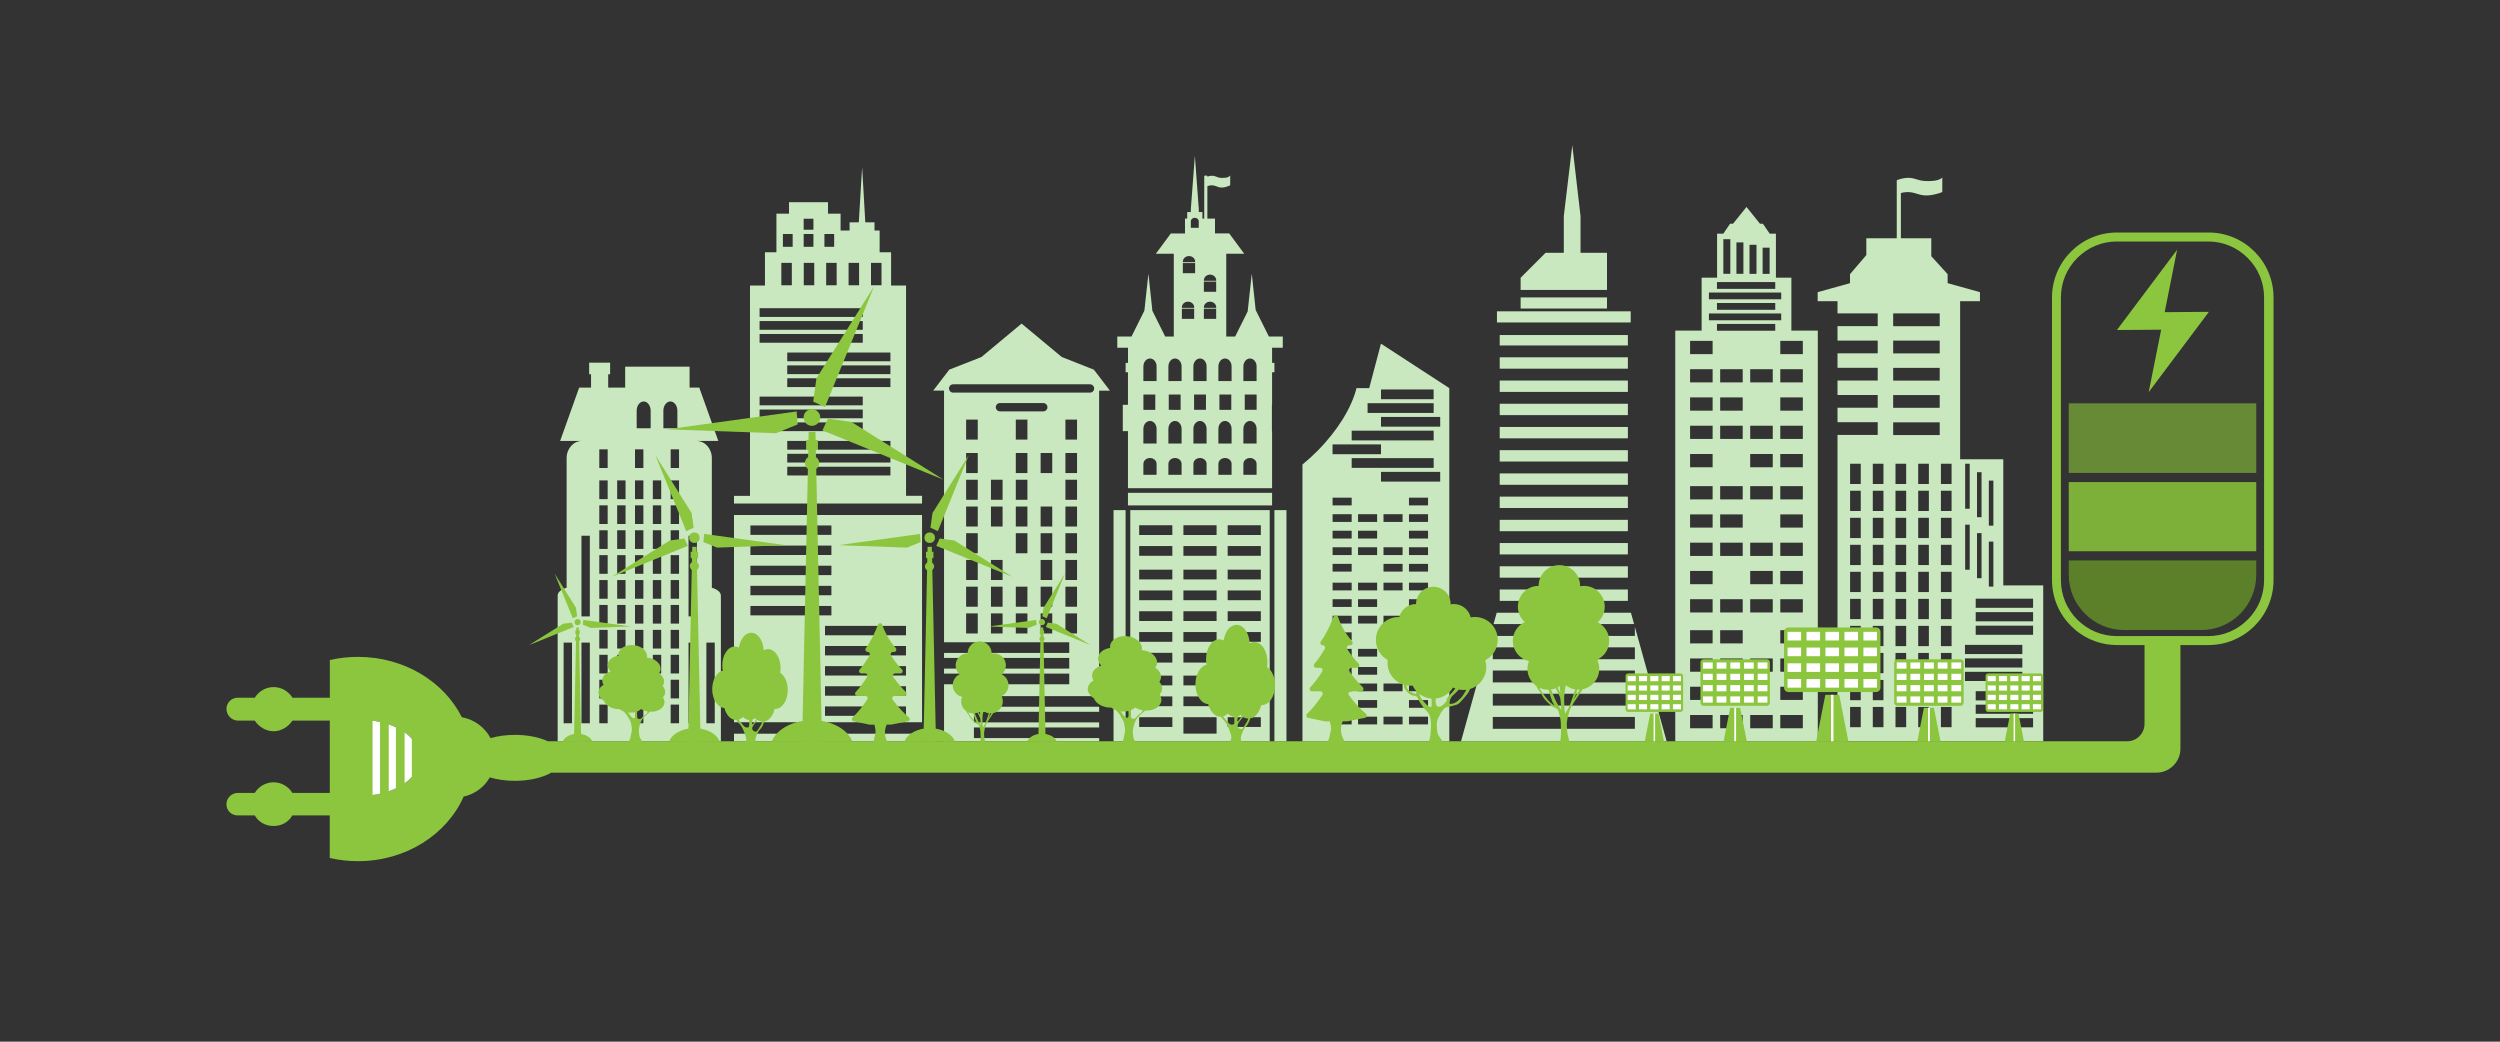 <?xml version="1.0" encoding="utf-8"?>
<!-- Generator: Adobe Illustrator 27.0.0, SVG Export Plug-In . SVG Version: 6.00 Build 0)  -->
<svg version="1.1" id="_x2014_ŽÓť_x5F_1" xmlns="http://www.w3.org/2000/svg" xmlns:xlink="http://www.w3.org/1999/xlink"
	 x="0px" y="0px" viewBox="0 0 6000 2500" style="enable-background:new 0 0 6000 2500;" xml:space="preserve">
<rect x="0" y="0" width="6000" height="2500" fill="#333333" stroke="none"/>
<style type="text/css">
	.st0{fill:#C9E8C0;}
	.st1{fill:#8CC63F;}
	.st2{fill:#FFFFFF;}
	.st3{fill:#7DB038;}
	.st4{opacity:0.7;fill:#7DB038;}
	.st5{fill:#5B8029;}
</style>
<g>
	<g>
		<rect x="3592.7" y="747.2" class="st0" width="321" height="26.7"/>
		<rect x="3649.5" y="713.8" class="st0" width="207.3" height="26.7"/>
		<polygon class="st0" points="3856.8,606.8 3793.3,606.8 3793.3,518.9 3773.5,348.5 3753.1,518.9 3753.1,606.8 3709.3,606.8 
			3649.5,666.6 3649.5,695.9 3856.8,695.9 		"/>
		<rect x="3599.3" y="1191.9" class="st0" width="307.6" height="27.3"/>
		<rect x="3599.3" y="1080.4" class="st0" width="307.6" height="27.3"/>
		<rect x="3599.3" y="1247.6" class="st0" width="307.6" height="27.3"/>
		<polygon class="st0" points="3914.2,1470.5 3592.1,1470.5 3584.5,1497.8 3921.8,1497.8 		"/>
		<rect x="3599.3" y="1024.7" class="st0" width="307.6" height="27.3"/>
		<rect x="3599.3" y="1303.3" class="st0" width="307.6" height="27.3"/>
		<rect x="3599.3" y="1414.8" class="st0" width="307.6" height="27.3"/>
		<rect x="3599.3" y="1359.1" class="st0" width="307.6" height="27.3"/>
		<rect x="3599.3" y="1136.2" class="st0" width="307.6" height="27.3"/>
		<rect x="3599.3" y="969" class="st0" width="307.6" height="27.3"/>
		<rect x="3599.3" y="804.1" class="st0" width="307.6" height="25"/>
		<path class="st0" d="M3923.7,1504.5v21.7h-341v-21.7l-76.3,274.8h93h129.9h47.8h129.9h93L3923.7,1504.5z M3923.7,1749.1h-341
			v-28.4h341V1749.1z M3923.7,1693.4h-341V1665h341V1693.4z M3923.7,1637.7h-341v-28.4h341V1637.7z M3923.7,1582h-341v-28.4h341
			V1582z"/>
		<rect x="3599.3" y="913.3" class="st0" width="307.6" height="27.3"/>
		<rect x="3599.3" y="857.5" class="st0" width="307.6" height="27.3"/>
	</g>
	<path class="st0" d="M4807.9,1405.2v-303h-103.6V722.9h47.6v-21.7l-77.6-21.6v-21.6l-39.2-43.1v-43.1h-73V463.3
		c6.6-1.9,13.6-2.6,20.5-2.2c10.1,0.6,18.8,4.6,28.5,6.8c10.9,2.4,22.9,1,33.6-1.7c1.4-0.4,16.8-4.1,16.8-6c0,0,0-34.2,0-34.2
		c-5.7,5.7-14.9,7.5-22.6,8.1c-9.7,0.8-20,0.9-29.5-1.1c-9.2-1.9-17.2-5.9-26.9-6.2c-7.3-0.2-14.7,0.8-21.8,2.9
		c-0.7,0.2-8.6,2.3-8.5,3.2c0,0,0,1.7,0,4.4c0,0,0,0.1,0,0.1v134.4h-73v40.4l-39.2,45.8v21.6l-77.6,21.6v21.7h47.6v29.2h96.5v30.6
		h-96.5v34.7h96.5v30.6h-96.5v34.7h96.5v30.6h-96.5v34.7h96.5v30.6h-96.5v34.7h96.5v30.6h-96.5v735.1h103.6h95.8h94.9h103.6h95.8
		v-374.1H4807.9z M4465.8,1745.3h-25.6v-48.6h25.6V1745.3z M4465.8,1680.4h-25.6v-48.6h25.6V1680.4z M4465.8,1615.6h-25.6v-48.6
		h25.6V1615.6z M4465.8,1550.7h-25.6v-48.6h25.6V1550.7z M4465.8,1485.9h-25.6v-48.6h25.6V1485.9z M4465.8,1421h-25.6v-48.6h25.6
		V1421z M4465.8,1356.2h-25.6v-48.6h25.6V1356.2z M4465.8,1291.3h-25.6v-48.6h25.6V1291.3z M4465.8,1226.4h-25.6v-48.6h25.6V1226.4z
		 M4465.8,1161.6h-25.6v-48.6h25.6V1161.6z M4520.3,1745.3h-25.6v-48.6h25.6V1745.3z M4520.3,1680.4h-25.6v-48.6h25.6V1680.4z
		 M4520.3,1615.6h-25.6v-48.6h25.6V1615.6z M4520.3,1550.7h-25.6v-48.6h25.6V1550.7z M4520.3,1485.9h-25.6v-48.6h25.6V1485.9z
		 M4520.3,1421h-25.6v-48.6h25.6V1421z M4520.3,1356.2h-25.6v-48.6h25.6V1356.2z M4520.3,1291.3h-25.6v-48.6h25.6V1291.3z
		 M4520.3,1226.4h-25.6v-48.6h25.6V1226.4z M4520.3,1161.6h-25.6v-48.6h25.6V1161.6z M4574.8,1745.3h-25.6v-48.6h25.6V1745.3z
		 M4574.8,1680.4h-25.6v-48.6h25.6V1680.4z M4574.8,1615.6h-25.6v-48.6h25.6V1615.6z M4574.8,1550.7h-25.6v-48.6h25.6V1550.7z
		 M4574.8,1485.9h-25.6v-48.6h25.6V1485.9z M4574.8,1421h-25.6v-48.6h25.6V1421z M4574.8,1356.2h-25.6v-48.6h25.6V1356.2z
		 M4574.8,1291.3h-25.6v-48.6h25.6V1291.3z M4574.8,1226.4h-25.6v-48.6h25.6V1226.4z M4574.8,1161.6h-25.6v-48.6h25.6V1161.6z
		 M4629.3,1745.3h-25.6v-48.6h25.6V1745.3z M4629.3,1680.4h-25.6v-48.6h25.6V1680.4z M4629.3,1615.6h-25.6v-48.6h25.6V1615.6z
		 M4629.3,1550.7h-25.6v-48.6h25.6V1550.7z M4629.3,1485.9h-25.6v-48.6h25.6V1485.9z M4629.3,1421h-25.6v-48.6h25.6V1421z
		 M4629.3,1356.2h-25.6v-48.6h25.6V1356.2z M4629.3,1291.3h-25.6v-48.6h25.6V1291.3z M4629.3,1226.4h-25.6v-48.6h25.6V1226.4z
		 M4629.3,1161.6h-25.6v-48.6h25.6V1161.6z M4655.3,1044.2h-111.7v-30.6h111.7V1044.2z M4655.3,978.8h-111.7v-30.6h111.7V978.8z
		 M4655.3,913.5h-111.7v-30.6h111.7V913.5z M4655.3,848.1h-111.7v-30.6h111.7V848.1z M4655.3,782.8h-111.7v-30.6h111.7V782.8z
		 M4683.8,1745.3h-25.6v-48.6h25.6V1745.3z M4683.8,1680.4h-25.6v-48.6h25.6V1680.4z M4683.8,1615.6h-25.6v-48.6h25.6V1615.6z
		 M4683.8,1550.7h-25.6v-48.6h25.6V1550.7z M4683.8,1485.9h-25.6v-48.6h25.6V1485.9z M4683.8,1421h-25.6v-48.6h25.6V1421z
		 M4683.8,1356.2h-25.6v-48.6h25.6V1356.2z M4683.8,1291.3h-25.6v-48.6h25.6V1291.3z M4683.8,1226.4h-25.6v-48.6h25.6V1226.4z
		 M4683.8,1161.6h-25.6v-48.6h25.6V1161.6z M4773.2,1153.5h10.9v108.1h-10.9V1153.5z M4773.2,1299.8h10.9v108.1h-10.9V1299.8z
		 M4744.8,1133.2h10.9v108.1h-10.9V1133.2z M4744.8,1279.5h10.9v108.1h-10.9V1279.5z M4716.4,1112.9h10.9v108.1h-10.9V1112.9z
		 M4716.4,1259.2h10.9v108.1h-10.9V1259.2z M4715.9,1547.7h137.7v22h-137.7V1547.7z M4715.9,1580.1h137.7v22h-137.7V1580.1z
		 M4715.9,1612.4h137.7v22h-137.7V1612.4z M4879.4,1745.6h-137.7v-22h137.7V1745.6z M4879.4,1713.2h-137.7v-22h137.7V1713.2z
		 M4879.4,1680.9h-137.7v-22h137.7V1680.9z M4879.4,1523.6h-137.7v-22h137.7V1523.6z M4879.4,1491.2h-137.7v-22h137.7V1491.2z
		 M4879.4,1458.8h-137.7v-22h137.7V1458.8z"/>
	<path class="st0" d="M4299.3,793.4v-127h-37.1V560.8h-14.9l-16.4-23.9h-7l-32.3-40.2l-32.3,40.2h-7l-16.4,23.9h-14.9v105.6h-37.1
		v127h-63.3v985.9h342.1V793.4H4299.3z M4230.3,594.4h16.8v62.8h-16.8V594.4z M4198.8,587.5h16.8v69.7h-16.8V587.5z M4167.4,581.8
		h16.8v75.3h-16.8V581.8z M4136,574.1h16.8v83.1H4136V574.1z M4120.7,676.9h139.9v16.3h-139.9V676.9z M4101.4,702h173.5v16.3h-173.5
		V702z M4260.6,727.2v16.3h-139.9v-16.3H4260.6z M4101.4,752.3h173.5v16.3h-173.5V752.3z M4110.3,1747.8h-54.1V1716h54.1V1747.8z
		 M4110.3,1679.9h-54.1v-31.8h54.1V1679.9z M4110.3,1612.1h-54.1v-31.8h54.1V1612.1z M4110.3,1544.2h-54.1v-31.8h54.1V1544.2z
		 M4110.3,1469.9h-54.1v-31.8h54.1V1469.9z M4110.3,1402.1h-54.1v-31.8h54.1V1402.1z M4110.3,1334.2h-54.1v-31.8h54.1V1334.2z
		 M4110.3,1266.3h-54.1v-31.8h54.1V1266.3z M4110.3,1198.5h-54.1v-31.8h54.1V1198.5z M4110.3,1121.4h-54.1v-31.8h54.1V1121.4z
		 M4110.3,1053.5h-54.1v-31.8h54.1V1053.5z M4110.3,985.6h-54.1v-31.8h54.1V985.6z M4110.3,917.8h-54.1V886h54.1V917.8z
		 M4110.3,849.9h-54.1v-31.8h54.1V849.9z M4182.5,1747.8h-54.1V1716h54.1V1747.8z M4182.5,1679.9h-54.1v-31.8h54.1V1679.9z
		 M4182.5,1612.1h-54.1v-31.8h54.1V1612.1z M4182.5,1544.2h-54.1v-31.8h54.1V1544.2z M4182.5,1469.9h-54.1v-31.8h54.1V1469.9z
		 M4182.5,1334.2h-54.1v-31.8h54.1V1334.2z M4182.5,1266.3h-54.1v-31.8h54.1V1266.3z M4182.5,1198.5h-54.1v-31.8h54.1V1198.5z
		 M4182.5,1053.5h-54.1v-31.8h54.1V1053.5z M4182.5,985.6h-54.1v-31.8h54.1V985.6z M4182.5,917.8h-54.1V886h54.1V917.8z
		 M4254.6,1747.8h-54.1V1716h54.1V1747.8z M4254.6,1612.1h-54.1v-31.8h54.1V1612.1z M4254.6,1469.9h-54.1v-31.8h54.1V1469.9z
		 M4254.6,1402.1h-54.1v-31.8h54.1V1402.1z M4254.6,1334.2h-54.1v-31.8h54.1V1334.2z M4254.6,1198.5h-54.1v-31.8h54.1V1198.5z
		 M4254.6,1121.4h-54.1v-31.8h54.1V1121.4z M4254.6,1053.5h-54.1v-31.8h54.1V1053.5z M4254.6,917.8h-54.1V886h54.1V917.8z
		 M4260.6,793.8h-139.9v-16.3h139.9V793.8z M4326.8,1747.8h-54.1V1716h54.1V1747.8z M4326.8,1679.9h-54.1v-31.8h54.1V1679.9z
		 M4326.8,1612.1h-54.1v-31.8h54.1V1612.1z M4326.8,1544.2h-54.1v-31.8h54.1V1544.2z M4326.8,1469.9h-54.1v-31.8h54.1V1469.9z
		 M4326.8,1402.1h-54.1v-31.8h54.1V1402.1z M4326.8,1334.2h-54.1v-31.8h54.1V1334.2z M4326.8,1266.3h-54.1v-31.8h54.1V1266.3z
		 M4326.8,1198.5h-54.1v-31.8h54.1V1198.5z M4326.8,1121.4h-54.1v-31.8h54.1V1121.4z M4326.8,1053.5h-54.1v-31.8h54.1V1053.5z
		 M4326.8,985.6h-54.1v-31.8h54.1V985.6z M4326.8,917.8h-54.1V886h54.1V917.8z M4326.8,849.9h-54.1v-31.8h54.1V849.9z"/>
	<g>
		<rect x="2707.1" y="1182.8" class="st0" width="345.9" height="30.2"/>
		<path class="st0" d="M2707.1,870.9h-5.6v22.5h5.6v78.1h-12.4v63.2h12.4v136.9H3053v-136.9h-0.4v-63.2h0.4v-78.1h5.6v-22.5h-5.6
			v-36.3h25.7v-27h-33.4l-31.7-63.6l-9.3-87.2l-9.9,90.7l-30,60.1H2943V608.9h43.1l-36-48.7H2916v-35.6h-18.3v-77.7
			c4-1.7,8.3-2.4,12.5-2.1c5.4,0.4,10.1,3.1,15.3,4.5c5.8,1.6,12.3,0.7,18-1.1c0.8-0.2,9-2.8,9-4c0,0,0-23,0-23
			c-3,3.8-8,5.1-12.1,5.5c-5.2,0.5-10.7,0.6-15.8-0.7c-5-1.3-9.2-4-14.4-4.2c-3.9-0.2-7.9,0.5-11.7,1.9c-0.1,0-0.4,0.1-0.7,0.3v-1.3
			c0-0.8-1.7-1.5-3.8-1.5c-2.1,0-3.8,0.7-3.8,1.5v102h-4.4v-15.7h-8.7v-7.1l-9.4-128.2l-9.7,128.2v7.1h-8.7v15.7h-5.3v35.6H2810
			l-36,48.7h43.1v198.7h-20.6l-30.8-61.8l-9.5-89.1l-9.7,88.8l-30.9,62h-34.1v27h25.7V870.9z M3015.9,983.6h-28.5v-36.7h28.5V983.6z
			 M2984.2,879.1c0-10.3,7.1-18.7,15.8-18.7l0,0c8.7,0,15.8,8.4,15.8,18.7v35.5h-31.7V879.1z M2984.2,1029
			c0-10.3,7.1-18.7,15.8-18.7l0,0c8.7,0,15.8,8.4,15.8,18.7v35.5h-31.7V1029z M2984.2,1113.1c0-7.7,7.1-13.9,15.8-13.9l0,0
			c8.7,0,15.8,6.3,15.8,13.9v26.4h-31.7V1113.1z M2895.9,1139.5h-31.7v-26.4c0-7.7,7.1-13.9,15.8-13.9l0,0c8.7,0,15.8,6.3,15.8,13.9
			V1139.5z M2895.9,1064.5h-31.7V1029c0-10.3,7.1-18.7,15.8-18.7l0,0c8.7,0,15.8,8.4,15.8,18.7V1064.5z M2865.8,983.6v-36.7h28.5
			v36.7H2865.8z M2924.2,879.1c0-10.3,7.1-18.7,15.8-18.7l0,0c8.7,0,15.8,8.4,15.8,18.7v35.5h-31.7V879.1z M2955.1,946.9v36.7h-28.5
			v-36.7H2955.1z M2924.2,1029c0-10.3,7.1-18.7,15.8-18.7l0,0c8.7,0,15.8,8.4,15.8,18.7v35.5h-31.7V1029z M2924.2,1113.1
			c0-7.7,7.1-13.9,15.8-13.9l0,0c8.7,0,15.8,6.3,15.8,13.9v26.4h-31.7V1113.1z M2889.3,672.6c0-7.4,6.6-13.5,14.8-13.5
			s14.8,6.1,14.8,13.5v1.3h-29.5V672.6z M2889.3,675.9h29.5v24.4h-29.5V675.9z M2889.3,737.5c0-7.4,6.6-13.5,14.8-13.5
			s14.8,6.1,14.8,13.5v1.3h-29.5V737.5z M2889.3,740.8h29.5v24.4h-29.5V740.8z M2880,860.4L2880,860.4c8.7,0,15.8,8.4,15.8,18.7
			v35.5h-31.7v-35.5C2864.2,868.8,2871.3,860.4,2880,860.4z M2858,531c0-4.6,4.3-8.3,9.5-8.3l0,0c5.2,0,9.5,3.8,9.5,8.3v15.8h-19
			V531z M2838.8,628c0-7.4,6.6-13.5,14.8-13.5c8.1,0,14.8,6.1,14.8,13.5v1.3h-29.5V628z M2838.8,631.3h29.5v24.4h-29.5V631.3z
			 M2836.5,737.5c0-7.4,6.6-13.5,14.8-13.5c8.1,0,14.8,6.1,14.8,13.5v1.3h-29.5V737.5z M2836.5,740.8h29.5v24.4h-29.5V740.8z
			 M2804.2,879.1c0-10.3,7.1-18.7,15.8-18.7l0,0c8.7,0,15.8,8.4,15.8,18.7v35.5h-31.7V879.1z M2833.5,946.9v36.7H2805v-36.7H2833.5z
			 M2804.2,1029c0-10.3,7.1-18.7,15.8-18.7l0,0c8.7,0,15.8,8.4,15.8,18.7v35.5h-31.7V1029z M2804.2,1113.1c0-7.7,7.1-13.9,15.8-13.9
			l0,0c8.7,0,15.8,6.3,15.8,13.9v26.4h-31.7V1113.1z M2744.2,879.1c0-10.3,7.1-18.7,15.8-18.7l0,0c8.7,0,15.8,8.4,15.8,18.7v35.5
			h-31.7V879.1z M2744.2,946.9h28.5v36.7h-28.5V946.9z M2744.2,1029c0-10.3,7.1-18.7,15.8-18.7l0,0c8.7,0,15.8,8.4,15.8,18.7v35.5
			h-31.7V1029z M2744.2,1113.1c0-7.7,7.1-13.9,15.8-13.9l0,0c8.7,0,15.8,6.3,15.8,13.9v26.4h-31.7V1113.1z"/>
		<path class="st0" d="M2712.7,1779.3h334.6v-555h-334.6V1779.3z M2946.4,1260.6h79.6v23.4h-79.6V1260.6z M2946.4,1310.5h79.6v23.4
			h-79.6V1310.5z M2946.4,1367.2h79.6v23.4h-79.6V1367.2z M2946.4,1417.1h79.6v23.4h-79.6V1417.1z M2946.4,1467h79.6v23.4h-79.6
			V1467z M2946.4,1516.9h79.6v23.4h-79.6V1516.9z M2946.4,1566.8h79.6v23.4h-79.6V1566.8z M2946.4,1621.5h79.6v23.4h-79.6V1621.5z
			 M2946.4,1671.4h79.6v23.4h-79.6V1671.4z M2946.4,1721.3h79.6v23.4h-79.6V1721.3z M2840.2,1260.6h79.6v23.4h-79.6V1260.6z
			 M2840.2,1310.5h79.6v23.4h-79.6V1310.5z M2840.2,1367.2h79.6v23.4h-79.6V1367.2z M2840.2,1417.1h79.6v23.4h-79.6V1417.1z
			 M2840.2,1467h79.6v23.4h-79.6V1467z M2840.2,1516.9h79.6v23.4h-79.6V1516.9z M2840.2,1566.8h79.6v23.4h-79.6V1566.8z
			 M2840.2,1621.5h79.6v23.4h-79.6V1621.5z M2840.2,1671.4h79.6v23.4h-79.6V1671.4z M2840.2,1721.3h79.6v39.4h-79.6V1721.3z
			 M2734,1260.6h79.6v23.4H2734V1260.6z M2734,1310.5h79.6v23.4H2734V1310.5z M2734,1367.2h79.6v23.4H2734V1367.2z M2734,1417.1
			h79.6v23.4H2734V1417.1z M2734,1467h79.6v23.4H2734V1467z M2734,1516.9h79.6v23.4H2734V1516.9z M2734,1566.8h79.6v23.4H2734
			V1566.8z M2734,1621.5h79.6v23.4H2734V1621.5z M2734,1671.4h79.6v23.4H2734V1671.4z M2813.7,1721.3v23.4H2734v-23.4H2813.7z"/>
		<rect x="3058.6" y="1224.3" class="st0" width="28.9" height="555"/>
		<rect x="2672.5" y="1224.3" class="st0" width="28.9" height="555"/>
	</g>
	<g>
		<path class="st0" d="M2212.9,1208.4v-18.4h-38.4V685.3h-35.9v-79.8h-27.5v-52.3h-12.3v-19.6h-22.1l-7.6-132.3l-8,132.3h-22.1v19.6
			h-21.6v-40.4h-30.2v-27.5h-93.6v27.5h-30.2v40.4V584v21.5h-27.5v79.8H1800v504.8h-38.4v18.4H2212.9z M2137,1141.1h-247.6v-21H2137
			V1141.1z M2137,1110.1h-247.6v-21H2137V1110.1z M2137,1079.2h-247.6v-21H2137V1079.2z M2137,928.9h-247.6v-21H2137V928.9z
			 M2137,897.9h-247.6v-21H2137V897.9z M2090.4,630.9h25.2v53.8h-25.2V630.9z M2137,846v21h-247.6v-21H2137z M2036.6,630.9h25.2
			v53.8h-25.2V630.9z M1978.6,561.6h23.4v30.8h-23.4V561.6z M2008,630.9v53.8h-25.2v-53.8H2008z M1928.8,525h23.4v26.3h-23.4V525z
			 M1954.2,630.9v53.8H1929v-53.8H1954.2z M1928.8,561.6h23.4v30.8h-23.4V561.6z M1879,561.6h23.4v30.8H1879V561.6z M1875.2,630.9
			h25.2v53.8h-25.2V630.9z M1823,739.7h247.6v21H1823V739.7z M1823,770.6h247.6v21H1823V770.6z M1823,801.6h247.6v21H1823V801.6z
			 M1823,951.8h247.6v21H1823V951.8z M1823,982.8h247.6v21H1823V982.8z M1823,1013.7h247.6v21H1823V1013.7z"/>
		<path class="st0" d="M2212.9,1733.4V1236h-451.3v497.4H2212.9z M2174.4,1718H1980v-22.6h194.4V1718z M2174.4,1669.7H1980V1647
			h194.4V1669.7z M2174.4,1621.3H1980v-22.6h194.4V1621.3z M2174.4,1573H1980v-22.6h194.4V1573z M2174.4,1524.7H1980v-22.6h194.4
			V1524.7z M1801,1261.1h194.4v22.6H1801V1261.1z M1801,1309.4h194.4v22.6H1801V1309.4z M1801,1357.7h194.4v22.6H1801V1357.7z
			 M1801,1406h194.4v22.6H1801V1406z M1995.4,1454.3v22.6H1801v-22.6H1995.4z"/>
		<polygon class="st0" points="1761.6,1760.9 1761.6,1779.3 1800,1779.3 2174.5,1779.3 2212.9,1779.3 2212.9,1760.9 		"/>
	</g>
	<path class="st0" d="M1708.4,1410.6v-311.3c0-22.6-16.4-41-36.5-41h52.1l-45.7-128H1655V880h-154.6v50.3h-40.7v-32h4.6v-27.9h-50.3
		v27.9h4.5v32h-28.5l-45.7,128h52.1c-20.1,0-36.5,18.5-36.5,41v311.3c-12.8,3.6-21.5,10.6-21.5,18.6V1779c0,0.1,0,0.2,0,0.4h21.5
		h348.7h21.5c0-0.1,0-0.2,0-0.4v-349.8C1729.9,1421.2,1721.2,1414.2,1708.4,1410.6z M1372.8,1735.9h-20.1v-193.6h20.1V1735.9z
		 M1415.6,1735.9h-20.1v-193.6h20.1V1735.9z M1415.6,1479.4h-20.1v-193.6h20.1V1479.4z M1458.4,1735.8h-20.1V1691h20.1V1735.8z
		 M1458.4,1676.1h-20.1v-44.8h20.1V1676.1z M1458.4,1616.3h-20.1v-44.8h20.1V1616.3z M1458.4,1556.5h-20.1v-44.8h20.1V1556.5z
		 M1458.4,1496.7h-20.1v-44.8h20.1V1496.7z M1458.4,1437h-20.1v-44.8h20.1V1437z M1458.4,1377.2h-20.1v-44.8h20.1V1377.2z
		 M1458.4,1317.4h-20.1v-44.8h20.1V1317.4z M1458.4,1257.6h-20.1v-44.8h20.1V1257.6z M1458.4,1197.9h-20.1V1153h20.1V1197.9z
		 M1458.4,1123.2h-20.1v-44.8h20.1V1123.2z M1501.3,1676.1h-20.1v-44.8h20.1V1676.1z M1501.3,1616.3h-20.1v-44.8h20.1V1616.3z
		 M1501.3,1556.5h-20.1v-44.8h20.1V1556.5z M1501.3,1496.7h-20.1v-44.8h20.1V1496.7z M1501.3,1437h-20.1v-44.8h20.1V1437z
		 M1501.3,1377.2h-20.1v-44.8h20.1V1377.2z M1501.3,1317.4h-20.1v-44.8h20.1V1317.4z M1501.3,1257.6h-20.1v-44.8h20.1V1257.6z
		 M1501.3,1197.9h-20.1V1153h20.1V1197.9z M1544.1,1735.8H1524V1691h20.1V1735.8z M1544.1,1616.3H1524v-44.8h20.1V1616.3z
		 M1544.1,1556.5H1524v-44.8h20.1V1556.5z M1544.1,1496.7H1524v-44.8h20.1V1496.7z M1544.1,1437H1524v-44.8h20.1V1437z
		 M1544.1,1377.2H1524v-44.8h20.1V1377.2z M1544.1,1317.4H1524v-44.8h20.1V1317.4z M1544.1,1257.6H1524v-44.8h20.1V1257.6z
		 M1544.1,1197.9H1524V1153h20.1V1197.9z M1544.1,1123.2H1524v-44.8h20.1V1123.2z M1561.6,1027.9h-33.6v-42.2
		c0-12.2,7.6-22.2,16.8-22.2l0,0c9.2,0,16.8,10,16.8,22.2V1027.9z M1586.9,1676.1h-20.1v-44.8h20.1V1676.1z M1586.9,1616.3h-20.1
		v-44.8h20.1V1616.3z M1586.9,1556.5h-20.1v-44.8h20.1V1556.5z M1586.9,1496.7h-20.1v-44.8h20.1V1496.7z M1586.9,1437h-20.1v-44.8
		h20.1V1437z M1586.9,1377.2h-20.1v-44.8h20.1V1377.2z M1586.9,1317.4h-20.1v-44.8h20.1V1317.4z M1586.9,1257.6h-20.1v-44.8h20.1
		V1257.6z M1586.9,1197.9h-20.1V1153h20.1V1197.9z M1592.1,985.7c0-12.2,7.6-22.2,16.8-22.2h0c9.2,0,16.8,10,16.8,22.2v42.2h-33.6
		V985.7z M1629.7,1735.8h-20.1V1691h20.1V1735.8z M1629.7,1676.1h-20.1v-44.8h20.1V1676.1z M1629.7,1616.3h-20.1v-44.8h20.1V1616.3z
		 M1629.7,1556.5h-20.1v-44.8h20.1V1556.5z M1629.7,1496.7h-20.1v-44.8h20.1V1496.7z M1629.7,1437h-20.1v-44.8h20.1V1437z
		 M1629.7,1377.2h-20.1v-44.8h20.1V1377.2z M1629.7,1317.4h-20.1v-44.8h20.1V1317.4z M1629.7,1257.6h-20.1v-44.8h20.1V1257.6z
		 M1629.7,1197.9h-20.1V1153h20.1V1197.9z M1629.7,1123.2h-20.1v-44.8h20.1V1123.2z M1672.6,1735.9h-20.1v-193.6h20.1V1735.9z
		 M1672.6,1479.4h-20.1v-193.6h20.1V1479.4z M1715.4,1735.9h-20.1v-193.6h20.1V1735.9z"/>
	<path class="st0" d="M2337.4,1771.4v-25.5h300.5v-12.1h-300.5v-25.5h300.5v-12.1h-300.5v-25.5h300.5V937.6h26l-38.6-50.4
		l-77.1-30.4l-96.4-80.2l-96.4,80.3l-77.1,30.2l-38.6,50.4h26v604h300.5v25.5h-300.5v12.1h300.5v25.5h-300.5v12.1h300.5v25.5h-300.5
		v137h372.3v-7.9H2337.4z M2584.9,1456.2H2557V1408h27.9V1456.2z M2584.9,1392H2557v-48.1h27.9V1392z M2584.9,1327.8H2557v-48.1
		h27.9V1327.8z M2584.9,1263.7H2557v-48.1h27.9V1263.7z M2584.9,1199.5H2557v-48.1h27.9V1199.5z M2584.9,1135.3H2557v-48.1h27.9
		V1135.3z M2584.9,1055.1H2557V1007h27.9V1055.1z M2277.6,932.3L2277.6,932.3c0-5.5,4.5-10,10-10H2616c5.5,0,10,4.5,10,10l0,0
		c0,5.5-4.5,10-10,10h-328.4C2282.1,942.3,2277.6,937.8,2277.6,932.3z M2513.9,977.3L2513.9,977.3c0,5.5-4.5,10-10,10h-104
		c-5.5,0-10-4.5-10-10l0,0c0-5.5,4.5-10,10-10h104C2509.3,967.3,2513.9,971.8,2513.9,977.3z M2346.6,1520.3h-27.9v-48.1h27.9V1520.3
		z M2346.6,1456.2h-27.9V1408h27.9V1456.2z M2346.6,1392h-27.9v-48.1h27.9V1392z M2346.6,1327.8h-27.9v-48.1h27.9V1327.8z
		 M2346.6,1263.7h-27.9v-48.1h27.9V1263.7z M2346.6,1199.5h-27.9v-48.1h27.9V1199.5z M2346.6,1135.3h-27.9v-48.1h27.9V1135.3z
		 M2346.6,1055.1h-27.9V1007h27.9V1055.1z M2406.2,1520.3h-27.9v-48.1h27.9V1520.3z M2406.2,1456.2h-27.9V1408h27.9V1456.2z
		 M2406.2,1392h-27.9v-48.1h27.9V1392z M2406.2,1263.7h-27.9v-48.1h27.9V1263.7z M2406.2,1199.5h-27.9v-48.1h27.9V1199.5z
		 M2465.8,1520.3h-27.9v-48.1h27.9V1520.3z M2465.8,1456.2h-27.9V1408h27.9V1456.2z M2465.8,1327.8h-27.9v-48.1h27.9V1327.8z
		 M2465.8,1263.7h-27.9v-48.1h27.9V1263.7z M2465.8,1199.5h-27.9v-48.1h27.9V1199.5z M2465.8,1135.3h-27.9v-48.1h27.9V1135.3z
		 M2465.8,1055.1h-27.9V1007h27.9V1055.1z M2525.4,1520.3h-27.9v-48.1h27.9V1520.3z M2525.4,1456.2h-27.9V1408h27.9V1456.2z
		 M2525.4,1392h-27.9v-48.1h27.9V1392z M2525.4,1327.8h-27.9v-48.1h27.9V1327.8z M2525.4,1263.7h-27.9v-48.1h27.9V1263.7z
		 M2525.4,1135.3h-27.9v-48.1h27.9V1135.3z M2557,1520.3v-48.1h27.9v48.1H2557z"/>
	<path class="st0" d="M3314.3,824.8l-28.2,106.7h-30.5c-11.3,45.9-44.8,101.7-95,151.9c-11.4,11.4-23,21.8-34.7,31.4v664.5h352.4
		V931.5L3314.3,824.8z M3314.4,934.7h126.3V958h-126.3V934.7z M3282.2,967.7h158.6v23.4h-158.6V967.7z M3244,1033.6h196.8v23.4H3244
		V1033.6z M3198.1,1066.6h116.3v23.4h-116.3V1066.6z M3244,1738.6h-45.8v-18.6h45.8V1738.6z M3244,1698.8h-45.8v-18.6h45.8V1698.8z
		 M3244,1659.1h-45.8v-18.6h45.8V1659.1z M3244,1619.4h-45.8v-18.6h45.8V1619.4z M3244,1575.9h-45.8v-18.6h45.8V1575.9z
		 M3244,1536.2h-45.8v-18.6h45.8V1536.2z M3244,1496.4h-45.8v-18.6h45.8V1496.4z M3244,1456.7h-45.8v-18.6h45.8V1456.7z M3244,1417
		h-45.8v-18.6h45.8V1417z M3244,1371.9h-45.8v-18.6h45.8V1371.9z M3244,1332.1h-45.8v-18.6h45.8V1332.1z M3244,1292.4h-45.8v-18.6
		h45.8V1292.4z M3244,1252.7h-45.8v-18.6h45.8V1252.7z M3244,1213h-45.8v-18.6h45.8V1213z M3244,1099.5h196.8v23.4H3244V1099.5z
		 M3305.1,1738.6h-45.8v-18.6h45.8V1738.6z M3305.1,1698.8h-45.8v-18.6h45.8V1698.8z M3305.1,1659.1h-45.8v-18.6h45.8V1659.1z
		 M3305.1,1619.4h-45.8v-18.6h45.8V1619.4z M3305.1,1575.9h-45.8v-18.6h45.8V1575.9z M3305.1,1496.4h-45.8v-18.6h45.8V1496.4z
		 M3305.1,1456.7h-45.8v-18.6h45.8V1456.7z M3305.1,1417h-45.8v-18.6h45.8V1417z M3305.1,1332.1h-45.8v-18.6h45.8V1332.1z
		 M3305.1,1292.4h-45.8v-18.6h45.8V1292.4z M3305.1,1252.7h-45.8v-18.6h45.8V1252.7z M3366.2,1738.6h-45.8v-18.6h45.8V1738.6z
		 M3366.2,1659.1h-45.8v-18.6h45.8V1659.1z M3366.2,1575.9h-45.8v-18.6h45.8V1575.9z M3366.2,1536.2h-45.8v-18.6h45.8V1536.2z
		 M3366.2,1496.4h-45.8v-18.6h45.8V1496.4z M3366.2,1417h-45.8v-18.6h45.8V1417z M3366.2,1371.9h-45.8v-18.6h45.8V1371.9z
		 M3366.2,1332.1h-45.8v-18.6h45.8V1332.1z M3366.2,1252.7h-45.8v-18.6h45.8V1252.7z M3427.3,1738.6h-45.8v-18.6h45.8V1738.6z
		 M3427.3,1698.8h-45.8v-18.6h45.8V1698.8z M3427.3,1659.1h-45.8v-18.6h45.8V1659.1z M3427.3,1619.4h-45.8v-18.6h45.8V1619.4z
		 M3427.3,1575.9h-45.8v-18.6h45.8V1575.9z M3427.3,1536.2h-45.8v-18.6h45.8V1536.2z M3427.3,1496.4h-45.8v-18.6h45.8V1496.4z
		 M3427.3,1456.7h-45.8v-18.6h45.8V1456.7z M3427.3,1417h-45.8v-18.6h45.8V1417z M3427.3,1371.9h-45.8v-18.6h45.8V1371.9z
		 M3427.3,1332.1h-45.8v-18.6h45.8V1332.1z M3427.3,1292.4h-45.8v-18.6h45.8V1292.4z M3427.3,1252.7h-45.8v-18.6h45.8V1252.7z
		 M3427.3,1213h-45.8v-18.6h45.8V1213z M3456.5,1155.9h-142.1v-23.4h142.1V1155.9z M3456.5,1024h-142.1v-23.4h142.1V1024z"/>
</g>
<g>
	<path class="st1" d="M3907.7,1616.2h125.5c3.5,0,6.3,2.8,6.3,6.3v79.9c0,3.5-2.8,6.3-6.3,6.3h-125.5c-3.5,0-6.3-2.8-6.3-6.3v-79.9
		C3901.4,1619,3904.2,1616.2,3907.7,1616.2z"/>
	
		<rect x="4015.1" y="1622.5" transform="matrix(-1 -1.224647e-16 1.224647e-16 -1 8049.542 3257.36)" class="st2" width="19.4" height="12.3"/>
	
		<rect x="3987.9" y="1622.5" transform="matrix(-1 -1.224647e-16 1.224647e-16 -1 7995.208 3257.36)" class="st2" width="19.4" height="12.3"/>
	
		<rect x="3960.7" y="1622.5" transform="matrix(-1 -1.224647e-16 1.224647e-16 -1 7940.873 3257.36)" class="st2" width="19.4" height="12.3"/>
	
		<rect x="3933.6" y="1622.5" transform="matrix(-1 -1.224647e-16 1.224647e-16 -1 7886.539 3257.36)" class="st2" width="19.4" height="12.3"/>
	
		<rect x="3906.4" y="1622.5" transform="matrix(-1 -1.224647e-16 1.224647e-16 -1 7832.205 3257.36)" class="st2" width="19.4" height="12.3"/>
	
		<rect x="4015.1" y="1645" transform="matrix(-1 -1.224647e-16 1.224647e-16 -1 8049.542 3302.379)" class="st2" width="19.4" height="12.3"/>
	
		<rect x="3987.9" y="1645" transform="matrix(-1 -1.224647e-16 1.224647e-16 -1 7995.208 3302.379)" class="st2" width="19.4" height="12.3"/>
	
		<rect x="3960.7" y="1645" transform="matrix(-1 -1.224647e-16 1.224647e-16 -1 7940.873 3302.379)" class="st2" width="19.4" height="12.3"/>
	
		<rect x="3933.6" y="1645" transform="matrix(-1 -1.224647e-16 1.224647e-16 -1 7886.539 3302.379)" class="st2" width="19.4" height="12.3"/>
	
		<rect x="3906.4" y="1645" transform="matrix(-1 -1.224647e-16 1.224647e-16 -1 7832.205 3302.379)" class="st2" width="19.4" height="12.3"/>
	
		<rect x="4015.1" y="1667.5" transform="matrix(-1 -1.224647e-16 1.224647e-16 -1 8049.542 3347.399)" class="st2" width="19.4" height="12.3"/>
	
		<rect x="3987.9" y="1667.5" transform="matrix(-1 -1.224647e-16 1.224647e-16 -1 7995.208 3347.399)" class="st2" width="19.4" height="12.3"/>
	
		<rect x="3960.7" y="1667.5" transform="matrix(-1 -1.224647e-16 1.224647e-16 -1 7940.873 3347.399)" class="st2" width="19.4" height="12.3"/>
	
		<rect x="3933.6" y="1667.5" transform="matrix(-1 -1.224647e-16 1.224647e-16 -1 7886.539 3347.399)" class="st2" width="19.4" height="12.3"/>
	
		<rect x="3906.4" y="1667.5" transform="matrix(-1 -1.224647e-16 1.224647e-16 -1 7832.205 3347.399)" class="st2" width="19.4" height="12.3"/>
	
		<rect x="4015.1" y="1690" transform="matrix(-1 -1.224647e-16 1.224647e-16 -1 8049.542 3392.419)" class="st2" width="19.4" height="12.3"/>
	
		<rect x="3987.9" y="1690" transform="matrix(-1 -1.224647e-16 1.224647e-16 -1 7995.208 3392.419)" class="st2" width="19.4" height="12.3"/>
	
		<rect x="3960.7" y="1690" transform="matrix(-1 -1.224647e-16 1.224647e-16 -1 7940.873 3392.419)" class="st2" width="19.4" height="12.3"/>
	
		<rect x="3933.6" y="1690" transform="matrix(-1 -1.224647e-16 1.224647e-16 -1 7886.539 3392.419)" class="st2" width="19.4" height="12.3"/>
	
		<rect x="3906.4" y="1690" transform="matrix(-1 -1.224647e-16 1.224647e-16 -1 7832.205 3392.419)" class="st2" width="19.4" height="12.3"/>
	<polygon class="st1" points="3980.4,1712.6 3993.6,1779.8 3947.3,1779.8 3960.5,1712.6 	"/>
	
		<rect x="3968.7" y="1712.6" transform="matrix(-1 -1.224647e-16 1.224647e-16 -1 7940.873 3492.368)" class="st2" width="3.5" height="67.1"/>
</g>
<g>
	<path class="st1" d="M4088.7,1582.2h151.5c4.2,0,7.6,3.4,7.6,7.6v96.5c0,4.2-3.4,7.6-7.6,7.6h-151.5c-4.2,0-7.6-3.4-7.6-7.6v-96.5
		C4081.1,1585.6,4084.5,1582.2,4088.7,1582.2z"/>
	
		<rect x="4218.3" y="1589.8" transform="matrix(-1 -1.224647e-16 1.224647e-16 -1 8460.094 3194.601)" class="st2" width="23.4" height="14.9"/>
	
		<rect x="4185.5" y="1589.8" transform="matrix(-1 -1.224647e-16 1.224647e-16 -1 8394.483 3194.601)" class="st2" width="23.4" height="14.9"/>
	
		<rect x="4152.7" y="1589.8" transform="matrix(-1 -1.224647e-16 1.224647e-16 -1 8328.873 3194.601)" class="st2" width="23.4" height="14.9"/>
	
		<rect x="4119.9" y="1589.8" transform="matrix(-1 -1.224647e-16 1.224647e-16 -1 8263.264 3194.601)" class="st2" width="23.4" height="14.9"/>
	
		<rect x="4087.1" y="1589.8" transform="matrix(-1 -1.224647e-16 1.224647e-16 -1 8197.653 3194.601)" class="st2" width="23.4" height="14.9"/>
	
		<rect x="4218.3" y="1617" transform="matrix(-1 -1.224647e-16 1.224647e-16 -1 8460.094 3248.963)" class="st2" width="23.4" height="14.9"/>
	
		<rect x="4185.5" y="1617" transform="matrix(-1 -1.224647e-16 1.224647e-16 -1 8394.483 3248.963)" class="st2" width="23.4" height="14.9"/>
	
		<rect x="4152.7" y="1617" transform="matrix(-1 -1.224647e-16 1.224647e-16 -1 8328.873 3248.963)" class="st2" width="23.4" height="14.9"/>
	
		<rect x="4119.9" y="1617" transform="matrix(-1 -1.224647e-16 1.224647e-16 -1 8263.264 3248.963)" class="st2" width="23.4" height="14.9"/>
	
		<rect x="4087.1" y="1617" transform="matrix(-1 -1.224647e-16 1.224647e-16 -1 8197.653 3248.963)" class="st2" width="23.4" height="14.9"/>
	
		<rect x="4218.3" y="1644.2" transform="matrix(-1 -1.224647e-16 1.224647e-16 -1 8460.094 3303.325)" class="st2" width="23.4" height="14.9"/>
	
		<rect x="4185.5" y="1644.2" transform="matrix(-1 -1.224647e-16 1.224647e-16 -1 8394.483 3303.325)" class="st2" width="23.4" height="14.9"/>
	
		<rect x="4152.7" y="1644.2" transform="matrix(-1 -1.224647e-16 1.224647e-16 -1 8328.873 3303.325)" class="st2" width="23.4" height="14.9"/>
	
		<rect x="4119.9" y="1644.2" transform="matrix(-1 -1.224647e-16 1.224647e-16 -1 8263.264 3303.325)" class="st2" width="23.4" height="14.9"/>
	
		<rect x="4087.1" y="1644.2" transform="matrix(-1 -1.224647e-16 1.224647e-16 -1 8197.653 3303.325)" class="st2" width="23.4" height="14.9"/>
	
		<rect x="4218.3" y="1671.4" transform="matrix(-1 -1.224647e-16 1.224647e-16 -1 8460.094 3357.687)" class="st2" width="23.4" height="14.9"/>
	
		<rect x="4185.5" y="1671.4" transform="matrix(-1 -1.224647e-16 1.224647e-16 -1 8394.483 3357.687)" class="st2" width="23.4" height="14.9"/>
	
		<rect x="4152.7" y="1671.4" transform="matrix(-1 -1.224647e-16 1.224647e-16 -1 8328.873 3357.687)" class="st2" width="23.4" height="14.9"/>
	
		<rect x="4119.9" y="1671.4" transform="matrix(-1 -1.224647e-16 1.224647e-16 -1 8263.264 3357.687)" class="st2" width="23.4" height="14.9"/>
	
		<rect x="4087.1" y="1671.4" transform="matrix(-1 -1.224647e-16 1.224647e-16 -1 8197.653 3357.687)" class="st2" width="23.4" height="14.9"/>
	<polygon class="st1" points="4176.4,1698.7 4192.4,1779.7 4136.5,1779.7 4152.4,1698.7 	"/>
	
		<rect x="4162.3" y="1698.7" transform="matrix(-1 -1.224647e-16 1.224647e-16 -1 8328.873 3478.378)" class="st2" width="4.3" height="81.1"/>
</g>
<g>
	<path class="st1" d="M4292.2,1505.9h210.4c5.8,0,10.5,4.7,10.5,10.5v134c0,5.8-4.7,10.5-10.5,10.5h-210.4
		c-5.8,0-10.5-4.7-10.5-10.5v-134C4281.7,1510.6,4286.4,1505.9,4292.2,1505.9z"/>
	
		<rect x="4472.3" y="1516.5" transform="matrix(-1 -1.224647e-16 1.224647e-16 -1 8977.041 3053.627)" class="st2" width="32.5" height="20.7"/>
	
		<rect x="4426.7" y="1516.5" transform="matrix(-1 -1.224647e-16 1.224647e-16 -1 8885.957 3053.627)" class="st2" width="32.5" height="20.7"/>
	
		<rect x="4381.2" y="1516.5" transform="matrix(-1 -1.224647e-16 1.224647e-16 -1 8794.873 3053.627)" class="st2" width="32.5" height="20.7"/>
	
		<rect x="4335.6" y="1516.5" transform="matrix(-1 -1.224647e-16 1.224647e-16 -1 8703.79 3053.627)" class="st2" width="32.5" height="20.7"/>
	
		<rect x="4290.1" y="1516.5" transform="matrix(-1 -1.224647e-16 1.224647e-16 -1 8612.706 3053.627)" class="st2" width="32.5" height="20.7"/>
	
		<rect x="4472.3" y="1554.2" transform="matrix(-1 -1.224647e-16 1.224647e-16 -1 8977.041 3129.096)" class="st2" width="32.5" height="20.7"/>
	
		<rect x="4426.7" y="1554.2" transform="matrix(-1 -1.224647e-16 1.224647e-16 -1 8885.957 3129.096)" class="st2" width="32.5" height="20.7"/>
	
		<rect x="4381.2" y="1554.2" transform="matrix(-1 -1.224647e-16 1.224647e-16 -1 8794.873 3129.096)" class="st2" width="32.5" height="20.7"/>
	
		<rect x="4335.6" y="1554.2" transform="matrix(-1 -1.224647e-16 1.224647e-16 -1 8703.79 3129.096)" class="st2" width="32.5" height="20.7"/>
	
		<rect x="4290.1" y="1554.2" transform="matrix(-1 -1.224647e-16 1.224647e-16 -1 8612.706 3129.096)" class="st2" width="32.5" height="20.7"/>
	
		<rect x="4472.3" y="1591.9" transform="matrix(-1 -1.224647e-16 1.224647e-16 -1 8977.041 3204.566)" class="st2" width="32.5" height="20.7"/>
	
		<rect x="4426.7" y="1591.9" transform="matrix(-1 -1.224647e-16 1.224647e-16 -1 8885.957 3204.566)" class="st2" width="32.5" height="20.7"/>
	
		<rect x="4381.2" y="1591.9" transform="matrix(-1 -1.224647e-16 1.224647e-16 -1 8794.873 3204.566)" class="st2" width="32.5" height="20.7"/>
	
		<rect x="4335.6" y="1591.9" transform="matrix(-1 -1.224647e-16 1.224647e-16 -1 8703.79 3204.566)" class="st2" width="32.5" height="20.7"/>
	
		<rect x="4290.1" y="1591.9" transform="matrix(-1 -1.224647e-16 1.224647e-16 -1 8612.706 3204.566)" class="st2" width="32.5" height="20.7"/>
	
		<rect x="4472.3" y="1629.7" transform="matrix(-1 -1.224647e-16 1.224647e-16 -1 8977.041 3280.035)" class="st2" width="32.5" height="20.7"/>
	
		<rect x="4426.7" y="1629.7" transform="matrix(-1 -1.224647e-16 1.224647e-16 -1 8885.957 3280.035)" class="st2" width="32.5" height="20.7"/>
	
		<rect x="4381.2" y="1629.7" transform="matrix(-1 -1.224647e-16 1.224647e-16 -1 8794.873 3280.035)" class="st2" width="32.5" height="20.7"/>
	
		<rect x="4335.6" y="1629.7" transform="matrix(-1 -1.224647e-16 1.224647e-16 -1 8703.79 3280.035)" class="st2" width="32.5" height="20.7"/>
	
		<rect x="4290.1" y="1629.7" transform="matrix(-1 -1.224647e-16 1.224647e-16 -1 8612.706 3280.035)" class="st2" width="32.5" height="20.7"/>
	<polygon class="st1" points="4414.1,1667.5 4436.3,1780.1 4358.6,1780.1 4380.8,1667.5 	"/>
	
		<rect x="4394.5" y="1667.5" transform="matrix(-1 -1.224647e-16 1.224647e-16 -1 8794.873 3447.584)" class="st2" width="5.9" height="112.5"/>
</g>
<g>
	<path class="st1" d="M4553.7,1582.2h151.5c4.2,0,7.6,3.4,7.6,7.6v96.5c0,4.2-3.4,7.6-7.6,7.6h-151.5c-4.2,0-7.6-3.4-7.6-7.6v-96.5
		C4546.1,1585.6,4549.5,1582.2,4553.7,1582.2z"/>
	
		<rect x="4683.3" y="1589.8" transform="matrix(-1 -1.224647e-16 1.224647e-16 -1 9390.094 3194.601)" class="st2" width="23.4" height="14.9"/>
	
		<rect x="4650.5" y="1589.8" transform="matrix(-1 -1.224647e-16 1.224647e-16 -1 9324.483 3194.601)" class="st2" width="23.4" height="14.9"/>
	
		<rect x="4617.7" y="1589.8" transform="matrix(-1 -1.224647e-16 1.224647e-16 -1 9258.873 3194.601)" class="st2" width="23.4" height="14.9"/>
	
		<rect x="4584.9" y="1589.8" transform="matrix(-1 -1.224647e-16 1.224647e-16 -1 9193.264 3194.601)" class="st2" width="23.4" height="14.9"/>
	
		<rect x="4552.1" y="1589.8" transform="matrix(-1 -1.224647e-16 1.224647e-16 -1 9127.653 3194.601)" class="st2" width="23.4" height="14.9"/>
	
		<rect x="4683.3" y="1617" transform="matrix(-1 -1.224647e-16 1.224647e-16 -1 9390.094 3248.963)" class="st2" width="23.4" height="14.9"/>
	
		<rect x="4650.5" y="1617" transform="matrix(-1 -1.224647e-16 1.224647e-16 -1 9324.483 3248.963)" class="st2" width="23.4" height="14.9"/>
	
		<rect x="4617.7" y="1617" transform="matrix(-1 -1.224647e-16 1.224647e-16 -1 9258.873 3248.963)" class="st2" width="23.4" height="14.9"/>
	
		<rect x="4584.9" y="1617" transform="matrix(-1 -1.224647e-16 1.224647e-16 -1 9193.264 3248.963)" class="st2" width="23.4" height="14.9"/>
	
		<rect x="4552.1" y="1617" transform="matrix(-1 -1.224647e-16 1.224647e-16 -1 9127.653 3248.963)" class="st2" width="23.4" height="14.9"/>
	
		<rect x="4683.3" y="1644.2" transform="matrix(-1 -1.224647e-16 1.224647e-16 -1 9390.094 3303.325)" class="st2" width="23.4" height="14.9"/>
	
		<rect x="4650.5" y="1644.2" transform="matrix(-1 -1.224647e-16 1.224647e-16 -1 9324.483 3303.325)" class="st2" width="23.4" height="14.9"/>
	
		<rect x="4617.7" y="1644.2" transform="matrix(-1 -1.224647e-16 1.224647e-16 -1 9258.873 3303.325)" class="st2" width="23.4" height="14.9"/>
	
		<rect x="4584.9" y="1644.2" transform="matrix(-1 -1.224647e-16 1.224647e-16 -1 9193.264 3303.325)" class="st2" width="23.4" height="14.9"/>
	
		<rect x="4552.1" y="1644.2" transform="matrix(-1 -1.224647e-16 1.224647e-16 -1 9127.653 3303.325)" class="st2" width="23.4" height="14.9"/>
	
		<rect x="4683.3" y="1671.4" transform="matrix(-1 -1.224647e-16 1.224647e-16 -1 9390.094 3357.687)" class="st2" width="23.4" height="14.9"/>
	
		<rect x="4650.5" y="1671.4" transform="matrix(-1 -1.224647e-16 1.224647e-16 -1 9324.483 3357.687)" class="st2" width="23.4" height="14.9"/>
	
		<rect x="4617.7" y="1671.4" transform="matrix(-1 -1.224647e-16 1.224647e-16 -1 9258.873 3357.687)" class="st2" width="23.4" height="14.9"/>
	
		<rect x="4584.9" y="1671.4" transform="matrix(-1 -1.224647e-16 1.224647e-16 -1 9193.264 3357.687)" class="st2" width="23.4" height="14.9"/>
	
		<rect x="4552.1" y="1671.4" transform="matrix(-1 -1.224647e-16 1.224647e-16 -1 9127.653 3357.687)" class="st2" width="23.4" height="14.9"/>
	<polygon class="st1" points="4641.4,1698.7 4657.4,1779.7 4601.5,1779.7 4617.4,1698.7 	"/>
	
		<rect x="4627.3" y="1698.7" transform="matrix(-1 -1.224647e-16 1.224647e-16 -1 9258.873 3478.378)" class="st2" width="4.3" height="81.1"/>
</g>
<g>
	<path class="st1" d="M4771.7,1616.2h125.5c3.5,0,6.3,2.8,6.3,6.3v79.9c0,3.5-2.8,6.3-6.3,6.3h-125.5c-3.5,0-6.3-2.8-6.3-6.3v-79.9
		C4765.4,1619,4768.2,1616.2,4771.7,1616.2z"/>
	
		<rect x="4879.1" y="1622.5" transform="matrix(-1 -1.224647e-16 1.224647e-16 -1 9777.543 3257.36)" class="st2" width="19.4" height="12.3"/>
	
		<rect x="4851.9" y="1622.5" transform="matrix(-1 -1.224647e-16 1.224647e-16 -1 9723.208 3257.36)" class="st2" width="19.4" height="12.3"/>
	
		<rect x="4824.7" y="1622.5" transform="matrix(-1 -1.224647e-16 1.224647e-16 -1 9668.873 3257.36)" class="st2" width="19.4" height="12.3"/>
	
		<rect x="4797.6" y="1622.5" transform="matrix(-1 -1.224647e-16 1.224647e-16 -1 9614.539 3257.36)" class="st2" width="19.4" height="12.3"/>
	
		<rect x="4770.4" y="1622.5" transform="matrix(-1 -1.224647e-16 1.224647e-16 -1 9560.204 3257.36)" class="st2" width="19.4" height="12.3"/>
	
		<rect x="4879.1" y="1645" transform="matrix(-1 -1.224647e-16 1.224647e-16 -1 9777.543 3302.379)" class="st2" width="19.4" height="12.3"/>
	
		<rect x="4851.9" y="1645" transform="matrix(-1 -1.224647e-16 1.224647e-16 -1 9723.208 3302.379)" class="st2" width="19.4" height="12.3"/>
	
		<rect x="4824.7" y="1645" transform="matrix(-1 -1.224647e-16 1.224647e-16 -1 9668.873 3302.379)" class="st2" width="19.4" height="12.3"/>
	
		<rect x="4797.6" y="1645" transform="matrix(-1 -1.224647e-16 1.224647e-16 -1 9614.539 3302.379)" class="st2" width="19.4" height="12.3"/>
	
		<rect x="4770.4" y="1645" transform="matrix(-1 -1.224647e-16 1.224647e-16 -1 9560.204 3302.379)" class="st2" width="19.4" height="12.3"/>
	
		<rect x="4879.1" y="1667.5" transform="matrix(-1 -1.224647e-16 1.224647e-16 -1 9777.543 3347.399)" class="st2" width="19.4" height="12.3"/>
	
		<rect x="4851.9" y="1667.5" transform="matrix(-1 -1.224647e-16 1.224647e-16 -1 9723.208 3347.399)" class="st2" width="19.4" height="12.3"/>
	
		<rect x="4824.7" y="1667.5" transform="matrix(-1 -1.224647e-16 1.224647e-16 -1 9668.873 3347.399)" class="st2" width="19.4" height="12.3"/>
	
		<rect x="4797.6" y="1667.5" transform="matrix(-1 -1.224647e-16 1.224647e-16 -1 9614.539 3347.399)" class="st2" width="19.4" height="12.3"/>
	
		<rect x="4770.4" y="1667.5" transform="matrix(-1 -1.224647e-16 1.224647e-16 -1 9560.204 3347.399)" class="st2" width="19.4" height="12.3"/>
	
		<rect x="4879.1" y="1690" transform="matrix(-1 -1.224647e-16 1.224647e-16 -1 9777.543 3392.419)" class="st2" width="19.4" height="12.3"/>
	
		<rect x="4851.9" y="1690" transform="matrix(-1 -1.224647e-16 1.224647e-16 -1 9723.208 3392.419)" class="st2" width="19.4" height="12.3"/>
	
		<rect x="4824.7" y="1690" transform="matrix(-1 -1.224647e-16 1.224647e-16 -1 9668.873 3392.419)" class="st2" width="19.4" height="12.3"/>
	
		<rect x="4797.6" y="1690" transform="matrix(-1 -1.224647e-16 1.224647e-16 -1 9614.539 3392.419)" class="st2" width="19.4" height="12.3"/>
	
		<rect x="4770.4" y="1690" transform="matrix(-1 -1.224647e-16 1.224647e-16 -1 9560.204 3392.419)" class="st2" width="19.4" height="12.3"/>
	<polygon class="st1" points="4844.4,1712.6 4857.6,1779.8 4811.3,1779.8 4824.5,1712.6 	"/>
	
		<rect x="4832.7" y="1712.6" transform="matrix(-1 -1.224647e-16 1.224647e-16 -1 9668.873 3492.368)" class="st2" width="3.5" height="67.1"/>
</g>
<g>
	
		<rect x="1658.9" y="1323.1" transform="matrix(6.123234e-17 -1 1 6.123234e-17 334.529 2998.545)" class="st1" width="15.3" height="17.8"/>
	<polygon class="st1" points="1689.9,1281.4 1885.5,1308.4 1721.1,1314.3 1688.2,1301 	"/>
	<polygon class="st1" points="1647,1274.8 1572.6,1092 1659.9,1231.3 1664.8,1266.6 	"/>
	<polygon class="st1" points="1650.9,1310 1468,1384.5 1607.3,1297.2 1642.6,1292.3 	"/>
	<polygon class="st1" points="1671.7,1312.3 1666.5,1312.3 1661.4,1312.3 1651.5,1779.8 1666.5,1779.8 1681.5,1779.8 	"/>
	<circle class="st1" cx="1666.5" cy="1290.5" r="12.6"/>
	
		<ellipse transform="matrix(0.973 -0.23 0.23 0.973 -267.733 419.257)" class="st1" cx="1666.5" cy="1359.3" rx="10.8" ry="10.8"/>
	<path class="st1" d="M1727.3,1779.8c-7-18.6-31.6-32.3-60.8-32.3s-53.8,13.7-60.8,32.3H1727.3z"/>
</g>
<g>
	
		<rect x="2223.7" y="1323.1" transform="matrix(6.123234e-17 -1 1 6.123234e-17 899.313 3563.33)" class="st1" width="15.3" height="17.8"/>
	<polygon class="st1" points="2208,1281.4 2012.4,1308.4 2176.7,1314.3 2209.7,1301 	"/>
	<polygon class="st1" points="2250.8,1274.8 2325.3,1092 2238,1231.3 2233.1,1266.6 	"/>
	<polygon class="st1" points="2247,1310 2429.9,1384.5 2290.5,1297.2 2255.3,1292.3 	"/>
	<polygon class="st1" points="2226.2,1312.3 2231.3,1312.3 2236.4,1312.3 2246.3,1779.8 2231.3,1779.8 2216.3,1779.8 	"/>
	<circle class="st1" cx="2231.3" cy="1290.5" r="12.6"/>
	
		<ellipse transform="matrix(0.707 -0.707 0.707 0.707 -307.662 1975.925)" class="st1" cx="2231.3" cy="1359.3" rx="10.8" ry="10.8"/>
	<path class="st1" d="M2170.5,1779.8c7-18.6,31.6-32.3,60.8-32.3c29.3,0,53.8,13.7,60.8,32.3H2170.5z"/>
</g>
<g>
	
		<rect x="1381.7" y="1512.2" transform="matrix(6.123234e-17 -1 1 6.123234e-17 -131.286 2903.597)" class="st1" width="9" height="10.4"/>
	<polygon class="st1" points="1399.8,1487.8 1514.4,1503.6 1418.1,1507.1 1398.8,1499.2 	"/>
	<polygon class="st1" points="1374.7,1483.9 1331.1,1376.8 1382.3,1458.4 1385.1,1479.1 	"/>
	<polygon class="st1" points="1377,1504.6 1269.8,1548.2 1351.5,1497 1372.1,1494.2 	"/>
	<polygon class="st1" points="1389.2,1505.9 1386.2,1505.9 1383.2,1505.9 1377.4,1779.8 1386.2,1779.8 1394.9,1779.8 	"/>
	<circle class="st1" cx="1386.2" cy="1493.1" r="7.4"/>
	<circle class="st1" cx="1386.2" cy="1533.5" r="6.3"/>
	<path class="st1" d="M1421.8,1779.8c-4.1-10.9-18.5-18.9-35.6-18.9s-31.5,8-35.6,18.9H1421.8z"/>
</g>
<g>
	
		<rect x="2496.2" y="1512.2" transform="matrix(6.123234e-17 -1 1 6.123234e-17 983.262 4018.144)" class="st1" width="9" height="10.4"/>
	<polygon class="st1" points="2487,1487.8 2372.4,1503.6 2468.7,1507.1 2488,1499.2 	"/>
	<polygon class="st1" points="2512.1,1483.9 2555.8,1376.8 2504.6,1458.4 2501.7,1479.1 	"/>
	<polygon class="st1" points="2509.9,1504.6 2617,1548.2 2535.4,1497 2514.7,1494.2 	"/>
	<polygon class="st1" points="2497.7,1505.9 2500.7,1505.9 2503.7,1505.9 2509.5,1779.8 2500.7,1779.8 2491.9,1779.8 	"/>
	<circle class="st1" cx="2500.7" cy="1493.1" r="7.4"/>
	<circle class="st1" cx="2500.7" cy="1533.5" r="6.3"/>
	<path class="st1" d="M2465.1,1779.8c4.1-10.9,18.5-18.9,35.6-18.9s31.5,8,35.6,18.9H2465.1z"/>
</g>
<g>
	
		<rect x="1936.8" y="1053.7" transform="matrix(6.123234e-17 -1 1 6.123234e-17 881.018 3016.841)" class="st1" width="24.3" height="28.3"/>
	<polygon class="st1" points="1911.9,987.5 1600.9,1030.4 1862.1,1039.8 1914.6,1018.5 	"/>
	<polygon class="st1" points="1979.9,977 2098.3,686.3 1959.5,907.8 1951.7,963.9 	"/>
	<polygon class="st1" points="1973.8,1032.9 2264.6,1151.3 2043.1,1012.5 1987,1004.7 	"/>
	<polygon class="st1" points="1940.8,1036.5 1948.9,1036.5 1957.1,1036.5 1972.8,1779.8 1948.9,1779.8 1925.1,1779.8 	"/>
	
		<ellipse transform="matrix(0.707 -0.707 0.707 0.707 -137.639 1671.558)" class="st1" cx="1948.9" cy="1001.9" rx="20" ry="20"/>
	<circle class="st1" cx="1948.9" cy="1111.4" r="17.1"/>
	<path class="st1" d="M1852.3,1779.8c11.1-29.5,50.2-51.3,96.7-51.3c46.5,0,85.6,21.8,96.7,51.3H1852.3z"/>
</g>
<path class="st1" d="M5300.4,558h-219.5c-86.2,0-156.1,69.9-156.1,156.1V1392c0,86.2,69.9,156.1,156.1,156.1h219.5
	c86.2,0,156.1-69.9,156.1-156.1V714.2C5456.5,627.9,5386.6,558,5300.4,558z M5433.8,1392.2c0,35.8-13.8,69.4-39.3,94.9
	c-25.5,25.5-59,39.5-94.8,39.5h-219.4c-35.8,0-69.3-14-94.8-39.5c-25.5-25.5-39.3-59.2-39.3-94.9V714c0-35.8,13.8-69.4,39.3-94.9
	c25.5-25.5,59-39.5,94.8-39.5h219.4c35.8,0,69.3,14,94.8,39.5c25.5,25.5,39.3,59.2,39.3,94.9V1392.2z"/>
<rect x="4965" y="1157" class="st3" width="450" height="166"/>
<rect x="4965" y="968" class="st4" width="450" height="167"/>
<path class="st5" d="M4965,1345v34.5c0,72.9,59.9,132.5,132.8,132.5h185.7c72.9,0,131.5-59.6,131.5-132.5V1345H4965z"/>
<g>
	<path class="st1" d="M3594.6,1535.7c0-30.4-24.6-55-55-55c-3.4,0-6.8,0.3-10,0.9c-4.3-18.3-20.7-31.9-40.4-31.9
		c-2.6,0-5.2,0.2-7.7,0.7c0-0.2,0-0.5,0-0.7c0-22.9-18.6-41.5-41.5-41.5c-22.9,0-41.5,18.6-41.5,41.5c-19.3,0-35.5,13.2-40.1,31
		c-0.4,0-0.9,0-1.3,0c-30.4,0-55,24.6-55,55c0,20.7,11.4,38.7,28.3,48.1c-0.3,2.3-0.4,4.6-0.4,6.9c0,25,16.7,46.1,39.5,52.8
		c0,4.2-0.4,8,5.4,14.4c6.6,7.4,10.9,10.9,18.3,11.7c7.4,0.8,8.6,3.5,10.5,8.4c1.9,4.9,8.6,14.6,13.3,20.8
		c4.7,6.2,12.5,10.9,14.8,21c2.3,10.1,3.3,12.1,2.3,28.8c-0.5,8.6-0.5,23.6-5.8,31.2c-4.4,6.1-10.5,14.4-10.5,14.4s8.4-3.8,11.7-3.5
		c3.7,0.3,7.5,7.6,12.2,0.2c0.7-1.1,2.5-4.5,3.7-5c1.7-0.7,8.6,9,10.5,8.9c2.2-0.2-0.5-10.1,2.8-8.3c1.7,1,1.3,4.3,3,4.2
		c4.5-0.2,10.6,2.1,12,2.6c0.2,0.1,0.3-0.1,0.2-0.3l-7.4-8.9c0,0-14.5-16.4-16.4-25c-1.6-7.6-2.4-19.5-1.2-27.6
		c1.1-7.6,14.8-32,20.3-33.5c5.5-1.6,26.9-4.7,32.4-9.7s16.4-18.3,20.3-23c1.7-2.1,4.1-6.8,6.2-11.7c22.6-6.8,39-27.8,39-52.7
		c0-5.7-0.9-11.2-2.5-16.3C3582.4,1575.5,3594.6,1557,3594.6,1535.7z M3393.2,1664.1c-7-3.1-14-6.2-16.4-13.6
		c-0.7-2.3-1.1-4.1-1.4-5.6c3.1,0.5,6.3,0.8,9.6,0.8c1.8,0,3.6-0.1,5.3-0.3c2,4.3,4.6,8.2,7.6,11.8c0.5,1.2,1,2.3,1.1,3.4
		C3399.4,1663.7,3400.2,1667.2,3393.2,1664.1z M3430.6,1696.1c-6.2-2.3-20.3-18.7-23-26.9c-0.4-1.1-0.7-2.4-1.1-3.8
		c8.2,6.3,18.3,10.4,29.2,11.2c-0.5,4.6,0.3,9.8,0.3,12.8C3436.1,1693,3436.8,1698.4,3430.6,1696.1z M3466.5,1688.7
		c-8.2,7.8-12.1,8.6-16.8,6.6c-3.9-1.6-4.6-12-4.2-18.8c17.7-1.8,33-11.9,41.7-26.5c1.8,0.9,3.7,1.7,5.6,2.5c-2.8,3.8-5.5,6.9-8,9.7
		c-3.9,4.3-9.4,9-11.7,14C3470.7,1681.3,3474.6,1680.9,3466.5,1688.7z M3506.6,1674.6c-4.3,3.9-10.1,10.5-16.3,12.9
		c-6.3,2.3-12.1,2.7-12.1,0c0-2.7,2.7-12.9,8.2-17.9c4.3-4,11-9.9,14.6-14.7c3.6,0.7,7.3,1.1,11.1,1.1c2.4,0,4.9-0.2,7.2-0.5
		C3514.7,1663.3,3510.2,1671.3,3506.6,1674.6z"/>
</g>
<g>
	<path class="st1" d="M1596.4,1661.9c0.4-5.6-1.9-10.9-6-15.4c2-2.8,3.2-6.1,3.5-9.5c0.5-8.1-4.4-15.7-12.5-20.9
		c2.3-3,3.8-6.5,4-10.3c0.9-13.6-13.7-25.9-32.7-27.5c-0.1,0-0.1,0-0.2,0c0.2-0.8,0.3-1.6,0.3-2.5c0.9-13.6-13.7-25.9-32.7-27.5
		c-19-1.6-35.1,8.2-36,21.8c-0.1,1.2,0,2.4,0.1,3.6c-14.2,1.9-25.1,10.5-25.8,21.5c-0.4,6,2.3,11.8,7,16.5
		c-11.3,3.2-19.4,10.8-20,20.3c-0.3,4.1,0.9,8,3.1,11.6c-7.1,3.9-11.7,10-12.2,17.1c-0.6,8.3,4.7,16.2,13.2,21.4
		c3.8,10.2,16.3,18.4,31.5,19.7c1.9,0.2,3.8,0.2,5.6,0.1c2.9,2.2,6.3,4.1,10,5.5c0.2,0.3,0.4,0.5,0.7,0.8c4.3,4.8,8.1,8.3,9.8,12.5
		c1.7,4.3,4.8,6.9,6.2,11.5c1.4,4.5,4.5,17.4,2.6,23.2c-1.9,5.9-2.2,22.7-10.5,27.5c-8.4,4.8,5.3,2.4,8.9,2.1s3.1-2.1,6.5-1.9
		c3.3,0.3,1.7,0.6,6.2,2.7c4.5,2.1,7.9-1.9,8.9-1.9c1,0,6.7,1,9.6,2.5c2.9,1.5-1-3.6-1-3.6s-9.1-10.1-10-17.1
		c-1-6.9-1.9-15.2,0-21.6c1.9-6.4,3.3-13.3,8.6-20.3c5.3-6.9,14.8-13.1,16-15c0.1-0.2,0.3-0.4,0.4-0.7c18.6,1.2,34.3-8.4,35.2-21.8
		c0.3-4.5-1.1-8.8-3.8-12.7C1594.2,1670.5,1596.1,1666.4,1596.4,1661.9z M1523.4,1722.2c-1.6,2.1-2.5,2.7-6.4-0.3s-4.5-5.9-8.1-9.9
		c-0.6-0.6-1.3-1.3-2.2-2c0.9,0.1,1.8,0.2,2.7,0.3c5.1,0.4,10,0,14.5-1C1524.3,1713.5,1524.7,1720.5,1523.4,1722.2z M1548.5,1715.2
		c-5.3,2.7-7.7,8.8-11.1,10.1c-3.3,1.3-7.7,0-8.1-3.7c-0.4-3.4-0.3-7.9-0.1-14.1c3.7-1.5,6.9-3.4,9.4-5.8c4.6,2.9,10.1,5.1,16.3,6.1
		C1552.6,1710.9,1552.5,1713.2,1548.5,1715.2z"/>
</g>
<g>
	<path class="st1" d="M1872.4,1614.6c0.7-3.7,1-7.6,1-11.6c0-24.9-13.5-45.1-30-45.1c-3.7,0-7.2,1-10.5,2.8
		c-1.1-23.5-14.1-42.1-30-42.1c-14.4,0-26.4,15.2-29.4,35.5c-3.1-1.6-6.5-2.5-9.9-2.5c-16.6,0-30,20.2-30,45.1
		c0,4.4,0.4,8.7,1.2,12.7c-14.4,3.3-25.5,22-25.5,44.6c0,24.5,13,44.4,29.2,45.1c4.3,16.9,15.3,28.9,28,28.9c0.3,0,0.6,0,0.9,0
		c1.9,3.1,3.6,5.6,5,6.7c3.5,2.9,8.7,9.6,12.1,18.6c3.5,9.1,8.2,19.6,6.1,25.3c-2.2,5.7-3.5,11.5-6.9,13.9c0,0,11.4-3.3,12.9-4.8
		c1.4-1.4,4.5,4.1,0,7.2c0,0,7.6,1.5,9.2-1.9c1.7-3.6,2.2-3.3,2.2-3.3s12.2,6.2,11.4,5.2c-0.9-1.1-1-2.3-2.9-4.7c0,0-2.9-2.9-3.8-11
		s7.4-25.8,11.3-28.7c3.9-2.9,7.8-11.5,9.1-15.8c0.2-0.7,0.4-1.7,0.6-2.8c11.9-1.8,21.8-14.1,25.4-30.6c0.5,0,1,0.1,1.5,0.1
		c16.6,0,30-20.2,30-45.1C1890.7,1637.5,1883.2,1621.5,1872.4,1614.6z M1796.3,1745.2c-3,1-6.9,2.4-13-4.8c-3-3.6-7.3-8.6-10.9-13.2
		c3.9-1.1,7.5-3.4,10.6-6.5c4.4,4.3,9.5,6.9,15.1,7.3c0,0.3,0,0.5-0.1,0.8C1797.6,1733.2,1799.3,1744.2,1796.3,1745.2z M1805.8,1727
		c2.5-0.8,4.9-2.1,7.1-3.7c0.5,0.6,1.1,1.2,1.7,1.7c-0.4,2.1-1,4.1-2.2,5.3c-2.6,2.9-4.9,9.1-7,7.6
		C1803.4,1736.7,1806.6,1731.2,1805.8,1727z M1815.3,1755.7c-3,1.4-9.1-1.4-10-6.7c-0.9-5.3,7.8-14.8,7.8-14.8s2.7-2.9,4-6.9
		c3.7,2.8,7.9,4.5,12.3,4.7c-0.3,2-0.8,3.8-1.6,5C1825.7,1740.4,1818.4,1754.2,1815.3,1755.7z"/>
</g>
<g>
	<path class="st1" d="M2181.3,1721.7c-10.1-8.6-24.8-22.8-38.9-42.6c-2.6-3.6-0.1-8.8,4.3-8.8h23.8c4.9,0,7.2-6.2,3.6-9.6
		c-7.9-7.5-19-19.4-30.2-35.8c-2.5-3.7,0-8.7,4.4-8.7h12.7c4.8,0,7.2-6,3.8-9.4c-7-7.1-16.7-18.4-26.3-33.6
		c-2.3-3.7,0.2-8.6,4.5-8.6h2.9c4.7,0,7.1-5.7,3.9-9.3c-9.1-10.2-23-28.9-32.5-56c-1.7-4.7-8.1-4.9-10-0.2
		c-6.1,15.5-16.9,40.1-29.3,56.5c-2.7,3.6-0.2,8.9,4.3,8.9l0,0c4.2,0,6.7,4.6,4.6,8.3c-7,12.3-15.3,24.5-23.8,34.1
		c-3.1,3.6-0.7,9.2,4,9.2h9.3c4.2,0,6.8,4.8,4.5,8.4c-8,13.2-17.6,26.1-27.2,36.3c-3.3,3.5-0.9,9.4,3.8,9.4h19.3
		c4.3,0,6.8,4.9,4.4,8.6c-10,15.5-22.4,31.1-34.9,43c-3.6,3.4-1.3,9.6,3.6,9.6l36.1,7.6c0.6,0.1,1.2,0.2,1.9,0.2h10.6
		c1.8,6.2,4,16.6,2.1,21.8c-2.3,6.4-2.6,24.6-12.7,29.8c-10.1,5.2,6.4,2.6,10.7,2.3c4.3-0.3,3.8-2.3,7.8-2c4,0.3,2,0.7,7.5,2.9
		c5.5,2.3,9.5-2.1,10.7-2.1c1.2,0,8.1,1.1,11.6,2.7c3.5,1.6-1.2-3.9-1.2-3.9s-9-15.7-10.1-23.2c-1.2-7.5-1.3-11.4,0-18.7
		c0.6-3.3,1.6-6.5,3.2-9.7h8.7c1.2,0,2.3-0.1,3.4-0.3l37.6-7.5C2182.9,1731.5,2185.2,1725,2181.3,1721.7z"/>
</g>
<g>
	<path class="st1" d="M2420.4,1644.5c0-11.3-6.5-21.1-16.1-25.9c6-5.3,9.8-13,9.8-21.7c0-15.9-12.9-28.8-28.8-28.8
		c-1.8,0-3.6,0.2-5.4,0.5c0-0.2,0-0.3,0-0.5c0-15.9-12.9-28.8-28.8-28.8s-28.8,12.9-28.8,28.8c-15.9,0-28.8,12.9-28.8,28.8
		c0,8.5,3.7,16.2,9.6,21.4c-9.8,4.6-16.6,14.6-16.6,26.1c0,13.7,9.6,25.2,22.5,28.1c-1.4,3.3-2.1,7-2.1,10.8c0,9.7,4.7,18.2,12,23.4
		l1.6,3.2c0,0,5.7,7.6,7.9,12c2.2,4.4,10.3,11.4,12.8,13.3c2.4,1.9,7.5,3,8.3,5.3c0.8,2.3,3.8,11.6,3.8,17.9
		c0,6.3,1.2,19.4-1.2,26.3c-1.9,5.4-3,7.1-3,7.1s16.6,3.1,18.3-1c0,0-5.3-15.9-5.2-22.4c0-2.4-1.7-8.5,1.4-20.4
		c2.5-9.5,4.3-13,14.8-28.4c1.8-2.6,3.6-5.4,5.4-8.1c13.1-2.7,23-14.3,23-28.3c0-3.9-0.8-7.6-2.2-11l1-2.6
		C2414.4,1664.9,2420.4,1655.4,2420.4,1644.5z M2352.8,1717.2c0,0-2.8-5.7-4-8.1c1-0.5,2-1.1,3-1.8
		C2351.6,1711,2352.8,1717.2,2352.8,1717.2z M2336.2,1727.7c-3.4-4.2-7.7-9.1-10.9-14.9c-0.5-0.9-1.1-2-1.8-3.2
		c3.7,1.7,7.8,2.7,12.2,2.7c0.2,0,0.4,0,0.6,0c0.5,1.4,0.9,2.5,1,3.1c0.6,3.3,3,10.2,4,13c1,2.8,4,6.5,4,6.5
		S2339.6,1731.9,2336.2,1727.7z M2345.3,1725.8c-0.7-2-3.4-8.2-5.8-13.8c2.3-0.3,4.5-0.9,6.6-1.7c0.3,0.7,0.5,1.3,0.8,1.8
		c2.2,4.7,4.9,9.3,5.5,11.6c0.6,2.3,1.6,17.2,1.6,17.2S2346.5,1729.3,2345.3,1725.8z M2360.9,1742.5c-0.1,0.2-0.2,0.3-0.3,0.5
		l-1.3,2.6c0,0-1-3-1-8.4c0-5.3-1-12.3,0-19.8c0.5-3.7,1.1-7.6,1.9-11.2c3.7,2.9,8.2,4.9,13,5.7c-2.4,7.9-5.9,18.8-7.4,21.6
		C2364.1,1736.5,2364.1,1738.2,2360.9,1742.5z M2373.8,1721.7l-3.2,4.1c0,0,4.3-6.7,4.9-11.2c0.1-0.7,0.2-1.5,0.3-2.4
		c0.7,0,1.4,0.1,2.1,0.1c0.6,0,1.2,0,1.8-0.1C2376.4,1716.3,2373.8,1721.7,2373.8,1721.7z M2403.8,1670.8c0-0.1-0.1-0.1-0.1-0.2
		c0.1,0,0.1-0.1,0.2-0.1L2403.8,1670.8z"/>
</g>
<g>
	<path class="st1" d="M2789.1,1653.6c0.4-6.2-2.1-12.2-6.6-17.2c2.2-3.2,3.6-6.8,3.9-10.6c0.6-9-4.9-17.5-13.9-23.3
		c2.6-3.4,4.2-7.3,4.5-11.5c1-15.2-15.3-28.9-36.5-30.7c-0.1,0-0.1,0-0.2,0c0.2-0.9,0.3-1.8,0.4-2.8c1-15.2-15.3-28.9-36.5-30.7
		c-21.2-1.8-39.1,9.1-40.1,24.3c-0.1,1.4,0,2.7,0.1,4c-15.9,2.2-27.9,11.7-28.8,24c-0.4,6.7,2.5,13.2,7.8,18.4
		c-12.6,3.6-21.6,12.1-22.3,22.7c-0.3,4.5,1,9,3.4,13c-7.9,4.4-13.1,11.2-13.6,19.1c-0.6,9.3,5.3,18,14.8,23.8
		c4.3,11.4,18.2,20.5,35.1,21.9c2.1,0.2,4.2,0.2,6.2,0.2c3.2,2.5,7,4.5,11.2,6.1c0.2,0.3,0.5,0.6,0.8,0.9c4.8,5.4,9.1,9.2,10.9,14
		c1.9,4.8,5.3,7.7,6.9,12.8c1.6,5.1,5.1,19.4,2.9,25.9c-2.1,6.5-2.4,25.3-11.7,30.7c-9.3,5.4,5.9,2.7,9.9,2.4c4-0.3,3.5-2.4,7.2-2.1
		c3.7,0.3,1.9,0.7,6.9,3c5.1,2.3,8.8-2.1,9.9-2.1s7.5,1.1,10.7,2.8c3.2,1.7-1.1-4-1.1-4s-10.1-11.3-11.2-19.1
		c-1.1-7.7-2.1-17,0-24.1s3.7-14.9,9.6-22.6c5.9-7.7,16.5-14.6,17.9-16.7c0.1-0.2,0.3-0.5,0.4-0.8c20.8,1.4,38.3-9.4,39.3-24.4
		c0.3-5-1.2-9.8-4.2-14.2C2786.6,1663.1,2788.8,1658.6,2789.1,1653.6z M2707.7,1720.8c-1.8,2.4-2.8,3-7.1-0.3s-5.1-6.5-9.1-11
		c-0.6-0.7-1.5-1.5-2.5-2.2c1,0.1,2,0.2,3,0.3c5.7,0.5,11.2,0,16.1-1.2C2708.7,1711.1,2709.1,1718.9,2707.7,1720.8z M2735.6,1713.1
		c-5.9,3-8.6,9.8-12.3,11.3c-3.7,1.5-8.5,0-9.1-4.2c-0.5-3.8-0.3-8.8-0.1-15.7c4.1-1.6,7.7-3.8,10.5-6.5c5.1,3.3,11.3,5.6,18.2,6.8
		C2740.2,1708.2,2740.1,1710.8,2735.6,1713.1z"/>
</g>
<g>
	<path class="st1" d="M3040.8,1600.8c0.7-3.9,1.1-8,1.1-12.3c0-26.3-14.2-47.6-31.7-47.6c-3.9,0-7.6,1.1-11,3
		c-1.1-24.8-14.8-44.3-31.6-44.3c-15.2,0-27.8,16-30.9,37.4c-3.3-1.7-6.8-2.7-10.5-2.7c-17.5,0-31.7,21.3-31.7,47.6
		c0,4.7,0.4,9.1,1.3,13.4c-15.2,3.5-26.8,23.2-26.8,47c0,25.8,13.7,46.8,30.7,47.5c4.6,17.8,16.1,30.5,29.6,30.5c0.3,0,0.7,0,1,0
		c2,3.3,3.8,5.9,5.2,7c3.7,3,9.1,10.1,12.8,19.6c3.7,9.6,8.7,20.6,6.4,26.7c-2.3,6-3.7,12.1-7.3,14.6c0,0,12.1-3.5,13.6-5
		c1.5-1.5,4.8,4.3,0,7.5c0,0,8,1.6,9.7-2c1.8-3.8,2.3-3.5,2.3-3.5s12.8,6.5,12.1,5.5c-0.9-1.1-1.1-2.4-3.1-5c0,0-3-3-4-11.6
		c-0.9-8.6,7.8-27.2,11.9-30.2c4.1-3,8.2-12.1,9.6-16.6c0.2-0.8,0.4-1.8,0.6-3c12.5-1.9,22.9-14.8,26.8-32.2c0.5,0,1.1,0.1,1.6,0.1
		c17.5,0,31.7-21.3,31.7-47.6C3060.1,1625,3052.2,1608.1,3040.8,1600.8z M2960.6,1738.4c-3.2,1-7.3,2.5-13.7-5
		c-3.2-3.8-7.7-9-11.5-13.9c4.1-1.2,7.9-3.6,11.2-6.9c4.6,4.5,10,7.3,15.9,7.7c0,0.3,0,0.6-0.1,0.9
		C2961.9,1725.8,2963.8,1737.4,2960.6,1738.4z M2970.6,1719.3c2.6-0.8,5.1-2.2,7.4-3.9c0.6,0.6,1.1,1.2,1.7,1.8
		c-0.4,2.3-1.1,4.3-2.3,5.6c-2.7,3-5.2,9.6-7.4,8.1C2968.1,1729.5,2971.5,1723.7,2970.6,1719.3z M2980.7,1749.5
		c-3.2,1.5-9.6-1.5-10.5-7c-0.9-5.5,8.2-15.6,8.2-15.6s2.8-3.1,4.2-7.2c3.9,3,8.3,4.7,12.9,5c-0.3,2.1-0.8,4-1.7,5.3
		C2991.6,1733.4,2983.9,1748,2980.7,1749.5z"/>
</g>
<g>
	<path class="st1" d="M3278.1,1713c-10.5-9-25.9-23.8-40.7-44.6c-2.7-3.8-0.1-9.2,4.5-9.2h24.9c5.1,0,7.5-6.5,3.8-10
		c-8.2-7.9-19.9-20.3-31.6-37.4c-2.6-3.8,0-9.1,4.6-9.1h13.3c5,0,7.5-6.2,3.9-9.9c-7.3-7.5-17.5-19.2-27.6-35.2
		c-2.4-3.8,0.2-8.9,4.7-8.9h3c4.9,0,7.4-6,4.1-9.7c-9.5-10.7-24-30.2-34-58.6c-1.7-5-8.5-5.1-10.4-0.2
		c-6.4,16.3-17.7,41.9-30.6,59.1c-2.9,3.8-0.2,9.3,4.5,9.3l0,0c4.3,0,7.1,4.8,4.9,8.7c-7.3,12.9-16,25.6-24.8,35.7
		c-3.3,3.7-0.7,9.7,4.1,9.7h9.7c4.4,0,7.1,5,4.8,8.8c-8.4,13.8-18.4,27.3-28.5,37.9c-3.5,3.7-0.9,9.8,4,9.8h20.1
		c4.5,0,7.1,5.2,4.6,9c-10.5,16.2-23.4,32.5-36.5,44.9c-3.7,3.6-1.3,10,3.8,10l37.8,8c0.6,0.1,1.3,0.2,2,0.2h11.1
		c1.9,6.5,4.2,17.3,2.2,22.8c-2.4,6.6-2.7,25.7-13.3,31.1c-10.6,5.4,6.6,2.7,11.2,2.4c4.5-0.3,3.9-2.4,8.2-2.1
		c4.2,0.3,2.1,0.7,7.9,3.1c5.7,2.4,10-2.2,11.2-2.2c1.2,0,8.5,1.2,12.1,2.8c3.6,1.7-1.2-4.1-1.2-4.1s-9.4-16.4-10.6-24.3
		c-1.2-7.9-1.4-11.9,0-19.5c0.6-3.4,1.7-6.8,3.3-10.1h9.1c1.2,0,2.4-0.1,3.6-0.4l39.3-7.8C3279.8,1723.3,3282.1,1716.5,3278.1,1713z
		"/>
</g>
<g>
	<path class="st1" d="M3862.1,1538.1c0-19.6-11.3-36.5-27.7-44.7c10.4-9.1,17-22.5,17-37.5c0-27.5-22.3-49.8-49.8-49.8
		c-3.2,0-6.3,0.3-9.3,0.9c0-0.3,0-0.6,0-0.9c0-27.5-22.3-49.8-49.8-49.8c-27.5,0-49.8,22.3-49.8,49.8c-27.5,0-49.8,22.3-49.8,49.8
		c0,14.7,6.4,27.9,16.5,37c-16.9,8-28.7,25.2-28.7,45.1c0,23.7,16.6,43.6,38.8,48.6c-2.3,5.8-3.6,12.1-3.6,18.7
		c0,16.7,8.2,31.4,20.8,40.5l2.7,5.6c0,0,9.8,13.1,13.6,20.7s17.8,19.7,22,22.9c4.2,3.2,12.9,5.2,14.3,9.2c1.4,4,6.6,20.1,6.6,30.9
		s2,33.5-2.1,45.4c-3.2,9.2-5.2,12.3-5.2,12.3s28.7,5.3,31.6-1.7c0,0-9.1-27.5-9.1-38.7c0-4.1-2.9-14.8,2.5-35.3
		c4.3-16.5,7.4-22.5,25.6-49c3.1-4.5,6.2-9.2,9.3-14c22.7-4.7,39.7-24.7,39.7-48.8c0-6.7-1.3-13.2-3.8-19l1.7-4.6
		C3851.6,1573.3,3862.1,1556.9,3862.1,1538.1z M3745.2,1663.8c0,0-4.9-9.8-6.9-14c1.8-0.9,3.5-1.9,5.1-3
		C3743.2,1652.9,3745.2,1663.8,3745.2,1663.8z M3716.5,1681.8c-5.9-7.2-13.3-15.7-18.9-25.7c-0.9-1.6-2-3.5-3.1-5.5
		c6.4,3,13.5,4.7,21.1,4.7c0.3,0,0.7,0,1,0c0.9,2.5,1.5,4.3,1.7,5.3c1,5.6,5.2,17.7,7,22.5c1.7,4.8,7,11.2,7,11.2
		S3722.5,1689.1,3716.5,1681.8z M3732.3,1678.6c-1.2-3.4-5.9-14.2-9.9-23.8c4-0.5,7.8-1.5,11.4-3c0.5,1.2,0.9,2.2,1.3,3.1
		c3.8,8,8.4,16.1,9.4,20.1c1,4,2.8,29.7,2.8,29.7S3734.4,1684.7,3732.3,1678.6z M3759.3,1707.5c-0.2,0.3-0.4,0.6-0.6,0.9l-2.3,4.4
		c0,0-1.7-5.2-1.7-14.5c0-9.2-1.7-21.3,0-34.2c0.9-6.4,1.9-13.2,3.2-19.4c6.4,5,14.1,8.4,22.5,9.8c-4.2,13.6-10.2,32.6-12.8,37.3
		C3764.9,1697,3764.8,1700,3759.3,1707.5z M3781.6,1671.5l-5.6,7.1c0,0,7.3-11.7,8.4-19.3c0.2-1.2,0.3-2.6,0.5-4.2
		c1.2,0.1,2.4,0.1,3.6,0.1c1,0,2,0,3-0.1C3786.1,1662.1,3781.6,1671.5,3781.6,1671.5z M3833.3,1583.6c0-0.1-0.1-0.2-0.1-0.3
		c0.1-0.1,0.3-0.1,0.4-0.2L3833.3,1583.6z"/>
</g>
<path class="st1" d="M5146.9,1527.8v209.4c0,23.1-18.7,41.9-41.9,41.9H1315.1c-20.5-9.5-48.4-15.4-79.2-15.4
	c-21.4,0-41.5,2.9-58.6,7.8c-13.8-25.9-39-44.9-68.9-50.2c-42.7-85.3-138.3-144.8-249.1-144.8c-23.3,0-46.2,2.6-67.7,7.6v90.4h-89.7
	c-9.3-15.1-26-25.5-45.2-25.5c-19.2,0-36,10.4-45.2,25.5h-41.2c-14.8,0-26.8,12-26.8,26.8l0,0c0,15.5,12.7,28.2,28.2,28.2h39.7
	c9.3,14,26,25.5,45.2,25.5c19.2,0,36-11.5,45.2-25.5h89.7V1903h-89.7c-9.3-15.1-26-25.5-45.2-25.5c-19.2,0-36,10.4-45.2,25.5h-40.6
	c-15.1,0-27.4,12.3-27.4,27.4l0,0c0,14.6,11.9,26.5,26.5,26.5h41.4c9.3,16.2,26,25.5,45.2,25.5c19.2,0,36-9.3,45.2-25.5h89.7v102.3
	c21.6,4.9,44.5,7.6,67.7,7.6c115.1,0,213.6-64.2,253.6-154.9c26.8-6.1,49.4-22.5,62.8-46.2c17.5,5.2,38.1,8.3,60.2,8.3
	c35,0,66.3-7.6,87.3-19.6h3852.4c31.7,0,57.6-25.9,57.6-57.6v-269.1H5146.9z M874.6,1909.8v-181.9c74.4,3.2,133.2,42.7,133.2,91
	S949.1,1906.6,874.6,1909.8z"/>
<path class="st2" d="M874.6,1727.9v181.9c74.4-3.2,133.2-42.7,133.2-91S949.1,1731.1,874.6,1727.9z"/>
<rect x="950.2" y="1680.2" class="st1" width="20.9" height="270.4"/>
<rect x="912.1" y="1680.2" class="st1" width="20.9" height="270.4"/>
<rect x="873.3" y="1680.2" class="st1" width="20.9" height="270.4"/>
<rect x="988.4" y="1680.2" class="st1" width="20.9" height="270.4"/>
<polygon class="st1" points="5301.4,748.4 5195.2,749.2 5225.1,599.4 5080.6,792 5186.8,791.3 5156.9,941.1 "/>
</svg>

